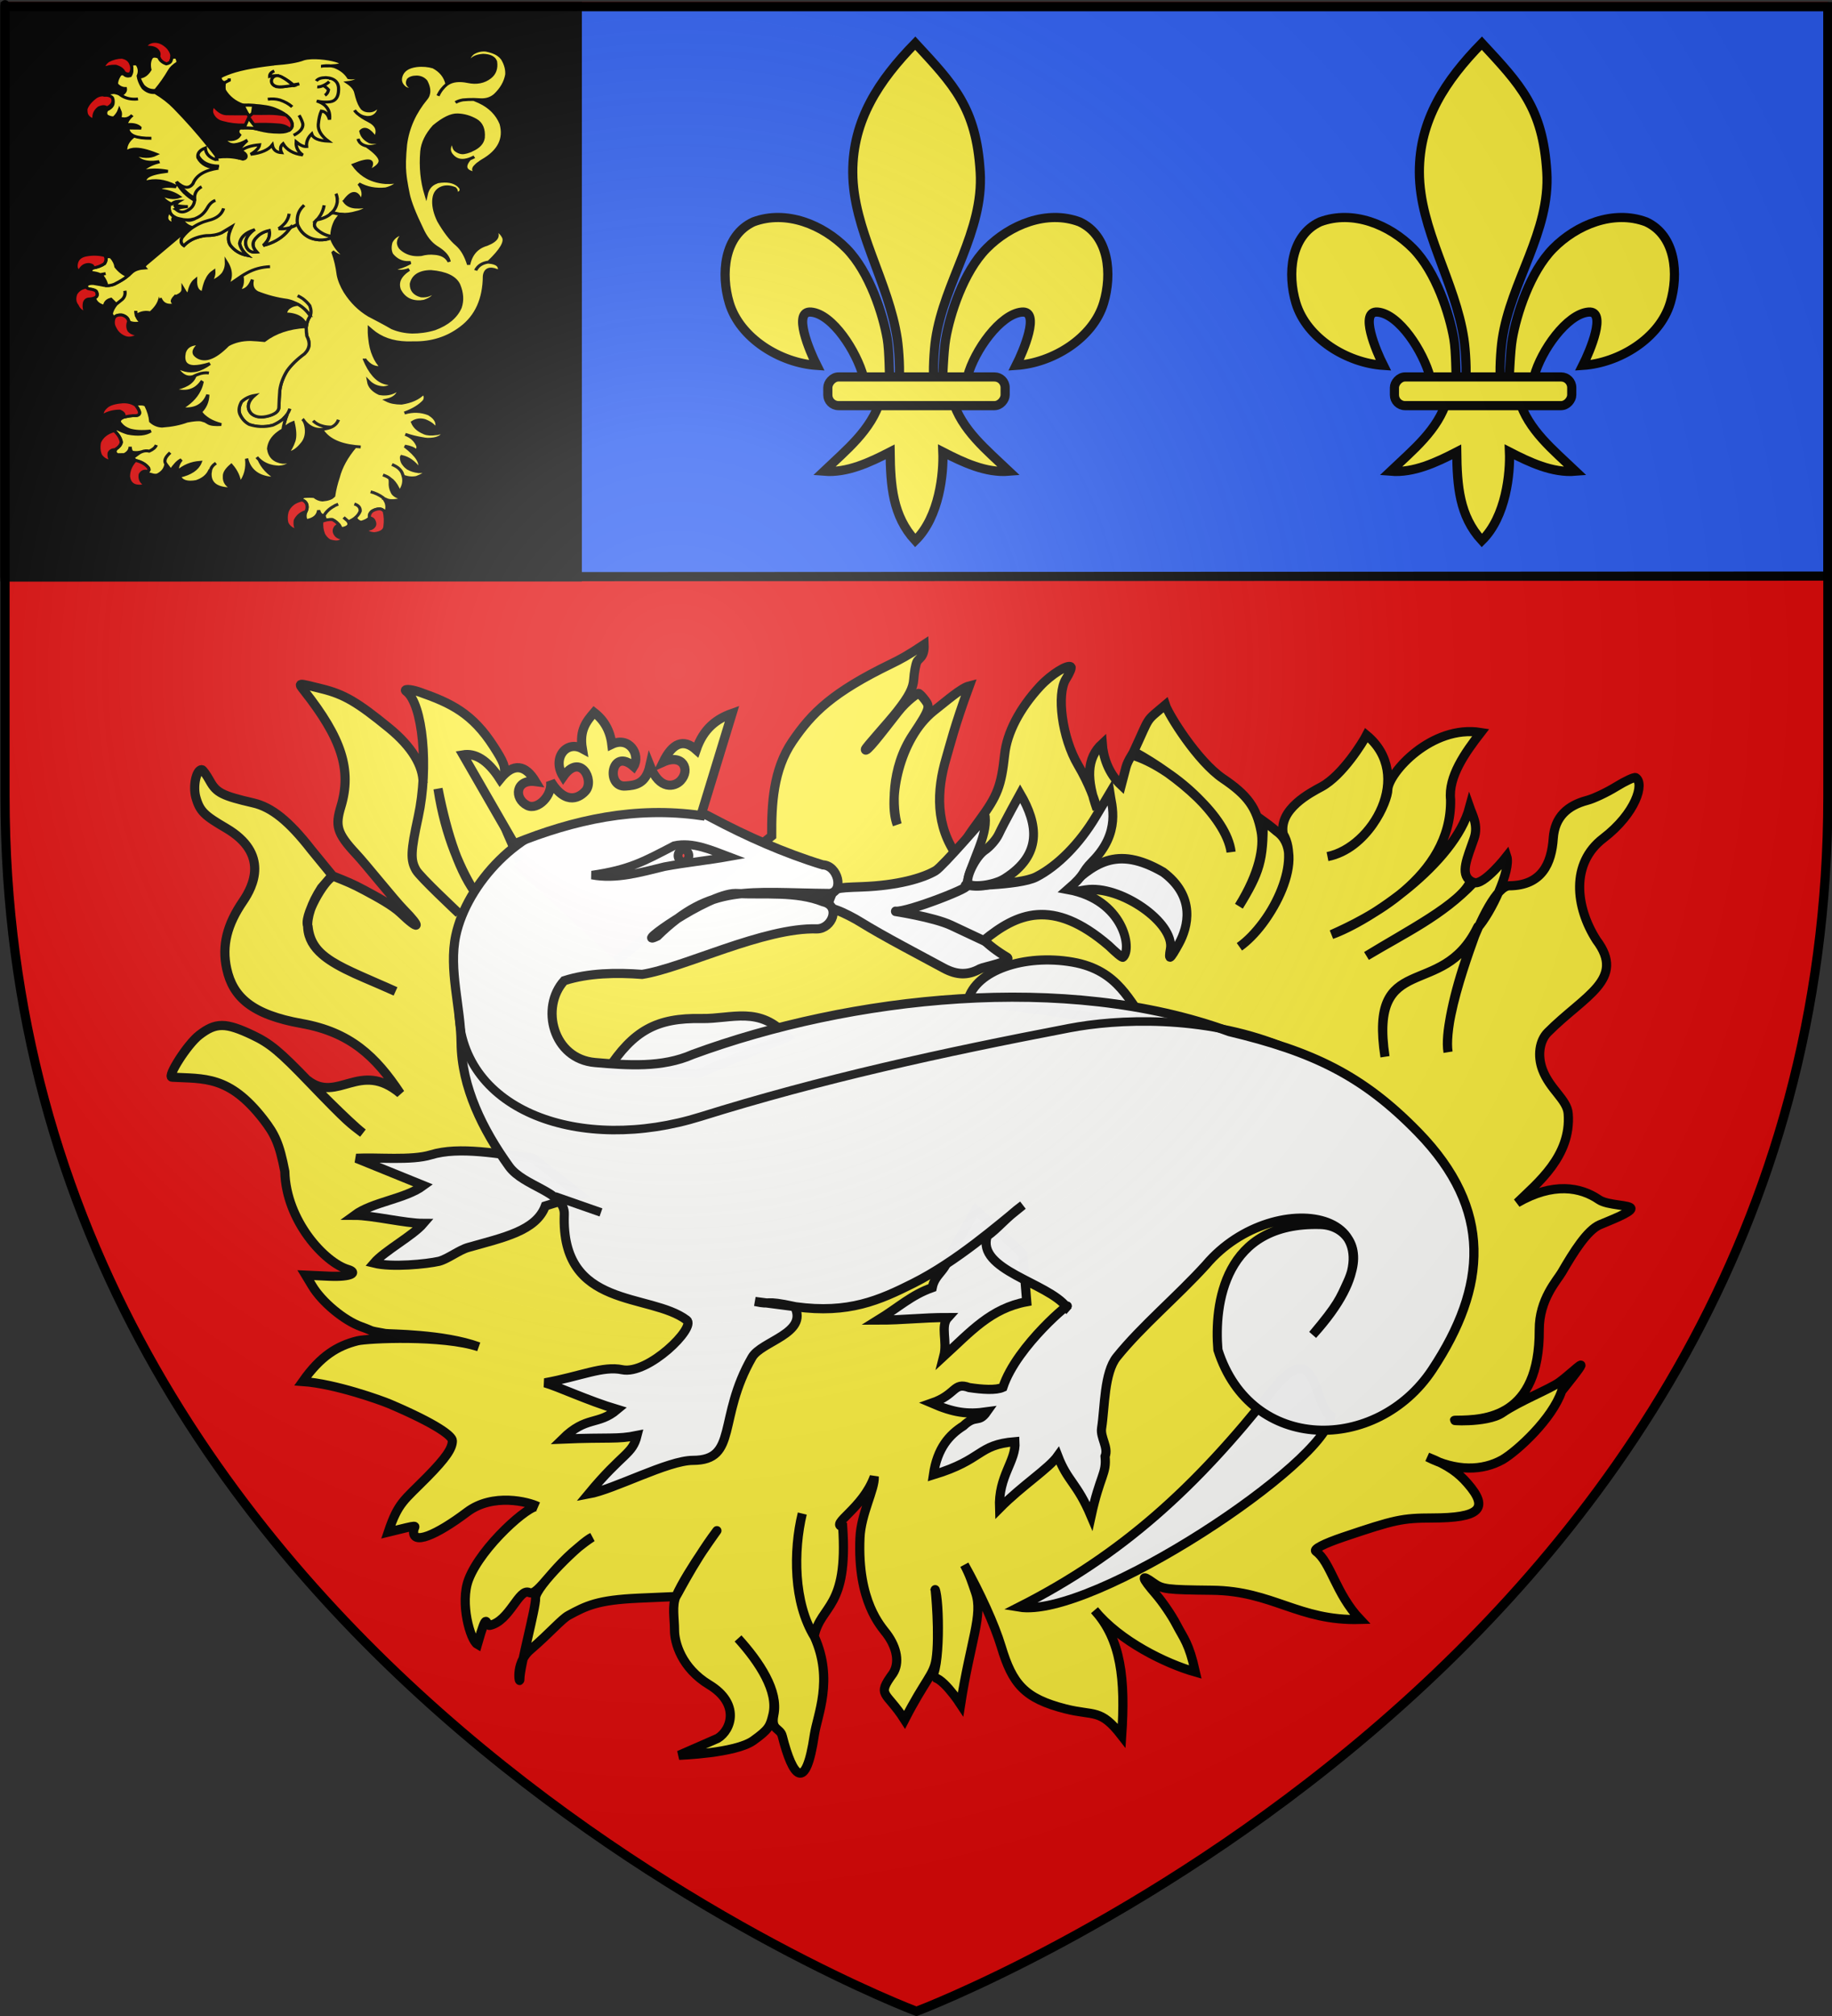 <?xml version="1.0" encoding="UTF-8" standalone="no"?>
<!-- Created with Inkscape (http://www.inkscape.org/) -->
<svg
   xmlns:dc="http://purl.org/dc/elements/1.1/"
   xmlns:cc="http://web.resource.org/cc/"
   xmlns:rdf="http://www.w3.org/1999/02/22-rdf-syntax-ns#"
   xmlns:svg="http://www.w3.org/2000/svg"
   xmlns="http://www.w3.org/2000/svg"
   xmlns:xlink="http://www.w3.org/1999/xlink"
   xmlns:sodipodi="http://sodipodi.sourceforge.net/DTD/sodipodi-0.dtd"
   xmlns:inkscape="http://www.inkscape.org/namespaces/inkscape"
   version="1.0"
   width="600"
   height="660"
   id="svg2"
   sodipodi:version="0.32"
   inkscape:version="0.45.1"
   sodipodi:docname="Blason ville fr Le Havre (Seine-Maritime).svg"
   inkscape:output_extension="org.inkscape.output.svg.inkscape"
   sodipodi:docbase="C:\Users\Jany\Documents\aaaOuiqui\Blasons\Blasons autres">
  <rect width="100%" height="100%" fill="#333333" stroke="none"/>
  <sodipodi:namedview
     inkscape:window-height="814"
     inkscape:window-width="1152"
     inkscape:pageshadow="2"
     inkscape:pageopacity="0.0"
     guidetolerance="10.0"
     gridtolerance="10.0"
     objecttolerance="10.0"
     borderopacity="1.0"
     bordercolor="#666666"
     pagecolor="#ffffff"
     id="base"
     inkscape:zoom="0.57121212"
     inkscape:cx="41.350026"
     inkscape:cy="280.05354"
     inkscape:window-x="-8"
     inkscape:window-y="-8"
     inkscape:current-layer="layer5" />
  <desc
     id="desc4">Flag of Canton of Valais (Wallis)</desc>
  <defs
     id="defs6">
    <linearGradient
       id="linearGradient2893">
      <stop
         style="stop-color:white;stop-opacity:0.314"
         offset="0"
         id="stop2895" />
      <stop
         style="stop-color:white;stop-opacity:0.251"
         offset="0.19"
         id="stop2897" />
      <stop
         style="stop-color:#6b6b6b;stop-opacity:0.125"
         offset="0.6"
         id="stop2901" />
      <stop
         style="stop-color:black;stop-opacity:0.125"
         offset="1"
         id="stop2899" />
    </linearGradient>
    <radialGradient
       inkscape:collect="always"
       xlink:href="#linearGradient2893"
       id="radialGradient28968"
       gradientUnits="userSpaceOnUse"
       gradientTransform="matrix(1.353,0,0,1.349,-77.629,-85.747)"
       cx="221.445"
       cy="226.331"
       fx="221.445"
       fy="226.331"
       r="300" />
  </defs>
  <g
     inkscape:groupmode="layer"
     id="layer5"
     inkscape:label="fond d'écu"
     style="display:inline">
    <path
       id="path2855"
       style="fill:#e20909;fill-opacity:1;fill-rule:evenodd;stroke:none;stroke-width:1px;stroke-linecap:butt;stroke-linejoin:miter;stroke-opacity:1;display:inline"
       d="M 300.147,656.976 C 300.147,656.976 598.647,544.655 598.647,259.204 C 598.647,-26.248 598.647,0.652 598.647,0.652 L 1.647,0.652 L 1.647,259.204 C 1.647,544.655 300.147,656.976 300.147,656.976 z " />
    <path
       style="fill:#2b5df2;fill-opacity:1;fill-rule:evenodd;stroke:#000000;stroke-width:3;stroke-linecap:round;stroke-linejoin:round;stroke-miterlimit:4;stroke-dashoffset:0;stroke-opacity:1;display:inline"
       d="M 1.643,2.16 L 598.666,2.16 L 598.666,188.598 L 1.643,188.872 L 1.643,2.16 z "
       id="rect11373"
       sodipodi:nodetypes="ccccc" />
  </g>
  <g
     inkscape:groupmode="layer"
     id="layer6"
     inkscape:label="meubles"
     style="display:inline">
    <g
       id="g36060"
       transform="translate(-4.533,-1.71)">
      <g
         id="g2649"
         style="stroke:#000000;stroke-width:7.025;stroke-miterlimit:4;stroke-dasharray:none;stroke-opacity:1;display:inline"
         transform="matrix(0.427,0,0,0.427,139.257,327.577)">
        <path
           id="path2651"
           style="fill:#fcef3c;fill-opacity:1;fill-rule:evenodd;stroke:#000000;stroke-width:7.025;stroke-linecap:butt;stroke-linejoin:miter;stroke-miterlimit:4;stroke-dasharray:none;stroke-opacity:1"
           d="M -48.097,-730.047 C -18.635,-698.201 -1.311,-680.639 1.716,-631.226 C 4.517,-585.498 -25.913,-547.267 -32.472,-503.038 C -33.716,-494.649 -34.783,-477.525 -33.659,-470.58 C -32.827,-465.437 -30.267,-449.725 -27.472,-469.166 C -26.897,-473.165 -26.485,-493.226 -24.722,-503.413 C -21.51,-521.974 -11.224,-554.612 6.622,-572.694 C 24.46,-590.769 52.726,-602.493 77.934,-593.038 C 100.774,-582.5 102.933,-552.738 96.434,-530.976 C 88.296,-503.72 57.193,-484.855 29.309,-483.007 C 34.835,-493.933 48.059,-525.12 33.716,-523.882 C 17.113,-522.449 -2.747,-494.201 -7.917,-474.823 C -9.864,-467.525 -9.078,-456.195 -19.503,-456.663 C -12.628,-433.435 6.777,-418.065 23.778,-401.851 C 6.056,-400.377 -11.477,-408.718 -26.941,-416.663 C -26.287,-400.738 -29.378,-367.096 -48.097,-348.726 C -65.472,-367.642 -67.053,-390.712 -67.378,-416.663 C -82.841,-408.718 -100.374,-400.377 -118.097,-401.851 C -101.096,-418.065 -81.69,-433.435 -74.816,-456.663 C -85.241,-456.195 -85.868,-466.818 -87.816,-474.116 C -92.986,-493.493 -111.432,-522.449 -128.034,-523.882 C -142.378,-525.12 -129.153,-493.933 -123.628,-483.007 C -151.512,-484.855 -182.614,-503.72 -190.753,-530.976 C -197.252,-552.738 -195.093,-582.5 -172.253,-593.038 C -147.045,-602.493 -118.779,-590.769 -100.941,-572.694 C -83.095,-554.612 -72.809,-521.974 -69.597,-503.413 C -67.834,-493.226 -68.129,-474.579 -67.554,-470.58 C -64.758,-451.139 -61.492,-465.437 -60.659,-470.58 C -59.535,-477.525 -60.603,-494.649 -61.847,-503.038 C -68.406,-547.267 -95.956,-587.053 -96.034,-631.226 C -96.104,-671.112 -76.051,-701.46 -48.097,-730.047 z " />
        <rect
           id="rect2653"
           style="fill:#fcef3c;fill-opacity:1;fill-rule:evenodd;stroke:#000000;stroke-width:7.025;stroke-linejoin:round;stroke-miterlimit:4;stroke-dasharray:none;stroke-opacity:1"
           transform="scale(-1,1)"
           y="-474.154"
           x="-20.841"
           ry="8.196"
           rx="8.196"
           height="22"
           width="136" />
      </g>
      <g
         id="g36054"
         style="stroke:#000000;stroke-width:7.025;stroke-miterlimit:4;stroke-dasharray:none;stroke-opacity:1;display:inline"
         transform="matrix(0.427,0,0,0.427,510.398,327.577)">
        <path
           id="path36056"
           style="fill:#fcef3c;fill-opacity:1;fill-rule:evenodd;stroke:#000000;stroke-width:7.025;stroke-linecap:butt;stroke-linejoin:miter;stroke-miterlimit:4;stroke-dasharray:none;stroke-opacity:1"
           d="M -48.097,-730.047 C -18.635,-698.201 -1.311,-680.639 1.716,-631.226 C 4.517,-585.498 -25.913,-547.267 -32.472,-503.038 C -33.716,-494.649 -34.783,-477.525 -33.659,-470.58 C -32.827,-465.437 -30.267,-449.725 -27.472,-469.166 C -26.897,-473.165 -26.485,-493.226 -24.722,-503.413 C -21.51,-521.974 -11.224,-554.612 6.622,-572.694 C 24.46,-590.769 52.726,-602.493 77.934,-593.038 C 100.774,-582.5 102.933,-552.738 96.434,-530.976 C 88.296,-503.72 57.193,-484.855 29.309,-483.007 C 34.835,-493.933 48.059,-525.12 33.716,-523.882 C 17.113,-522.449 -2.747,-494.201 -7.917,-474.823 C -9.864,-467.525 -9.078,-456.195 -19.503,-456.663 C -12.628,-433.435 6.777,-418.065 23.778,-401.851 C 6.056,-400.377 -11.477,-408.718 -26.941,-416.663 C -26.287,-400.738 -29.378,-367.096 -48.097,-348.726 C -65.472,-367.642 -67.053,-390.712 -67.378,-416.663 C -82.841,-408.718 -100.374,-400.377 -118.097,-401.851 C -101.096,-418.065 -81.69,-433.435 -74.816,-456.663 C -85.241,-456.195 -85.868,-466.818 -87.816,-474.116 C -92.986,-493.493 -111.432,-522.449 -128.034,-523.882 C -142.378,-525.12 -129.153,-493.933 -123.628,-483.007 C -151.512,-484.855 -182.614,-503.72 -190.753,-530.976 C -197.252,-552.738 -195.093,-582.5 -172.253,-593.038 C -147.045,-602.493 -118.779,-590.769 -100.941,-572.694 C -83.095,-554.612 -72.809,-521.974 -69.597,-503.413 C -67.834,-493.226 -68.129,-474.579 -67.554,-470.58 C -64.758,-451.139 -61.492,-465.437 -60.659,-470.58 C -59.535,-477.525 -60.603,-494.649 -61.847,-503.038 C -68.406,-547.267 -95.956,-587.053 -96.034,-631.226 C -96.104,-671.112 -76.051,-701.46 -48.097,-730.047 z " />
        <rect
           id="rect36058"
           style="fill:#fcef3c;fill-opacity:1;fill-rule:evenodd;stroke:#000000;stroke-width:7.025;stroke-linejoin:round;stroke-miterlimit:4;stroke-dasharray:none;stroke-opacity:1"
           transform="scale(-1,1)"
           y="-474.154"
           x="-20.841"
           ry="8.196"
           rx="8.196"
           height="22"
           width="136" />
      </g>
      <g
         transform="matrix(0.427,0,0,0.427,324.827,327.577)"
         style="stroke:#000000;stroke-width:7.025;stroke-miterlimit:4;stroke-dasharray:none;stroke-opacity:1;display:inline"
         id="g36048">
        <path
           d="M -48.097,-730.047 C -18.635,-698.201 -1.311,-680.639 1.716,-631.226 C 4.517,-585.498 -25.913,-547.267 -32.472,-503.038 C -33.716,-494.649 -34.783,-477.525 -33.659,-470.58 C -32.827,-465.437 -30.267,-449.725 -27.472,-469.166 C -26.897,-473.165 -26.485,-493.226 -24.722,-503.413 C -21.51,-521.974 -11.224,-554.612 6.622,-572.694 C 24.46,-590.769 52.726,-602.493 77.934,-593.038 C 100.774,-582.5 102.933,-552.738 96.434,-530.976 C 88.296,-503.72 57.193,-484.855 29.309,-483.007 C 34.835,-493.933 48.059,-525.12 33.716,-523.882 C 17.113,-522.449 -2.747,-494.201 -7.917,-474.823 C -9.864,-467.525 -9.078,-456.195 -19.503,-456.663 C -12.628,-433.435 6.777,-418.065 23.778,-401.851 C 6.056,-400.377 -11.477,-408.718 -26.941,-416.663 C -26.287,-400.738 -29.378,-367.096 -48.097,-348.726 C -65.472,-367.642 -67.053,-390.712 -67.378,-416.663 C -82.841,-408.718 -100.374,-400.377 -118.097,-401.851 C -101.096,-418.065 -81.69,-433.435 -74.816,-456.663 C -85.241,-456.195 -85.868,-466.818 -87.816,-474.116 C -92.986,-493.493 -111.432,-522.449 -128.034,-523.882 C -142.378,-525.12 -129.153,-493.933 -123.628,-483.007 C -151.512,-484.855 -182.614,-503.72 -190.753,-530.976 C -197.252,-552.738 -195.093,-582.5 -172.253,-593.038 C -147.045,-602.493 -118.779,-590.769 -100.941,-572.694 C -83.095,-554.612 -72.809,-521.974 -69.597,-503.413 C -67.834,-493.226 -68.129,-474.579 -67.554,-470.58 C -64.758,-451.139 -61.492,-465.437 -60.659,-470.58 C -59.535,-477.525 -60.603,-494.649 -61.847,-503.038 C -68.406,-547.267 -95.956,-587.053 -96.034,-631.226 C -96.104,-671.112 -76.051,-701.46 -48.097,-730.047 z "
           style="fill:#fcef3c;fill-opacity:1;fill-rule:evenodd;stroke:#000000;stroke-width:7.025;stroke-linecap:butt;stroke-linejoin:miter;stroke-miterlimit:4;stroke-dasharray:none;stroke-opacity:1"
           id="path36050" />
        <rect
           width="136"
           height="22"
           rx="8.196"
           ry="8.196"
           x="-20.841"
           y="-474.154"
           transform="scale(-1,1)"
           style="fill:#fcef3c;fill-opacity:1;fill-rule:evenodd;stroke:#000000;stroke-width:7.025;stroke-linejoin:round;stroke-miterlimit:4;stroke-dasharray:none;stroke-opacity:1"
           id="rect36052" />
      </g>
    </g>
    <path
       style="fill:#000000;stroke:#000000;stroke-width:3;stroke-miterlimit:4;stroke-opacity:1"
       d="M 1.645,2.138 L 189.072,2.138 L 189.072,188.876 L 1.645,188.876 L 1.645,2.138 z "
       id="rect29138"
       sodipodi:nodetypes="ccccc" />
    <g
       id="g36020"
       transform="matrix(0.656,0,0,0.597,315.146,58.542)"
       style="stroke:#000000;stroke-opacity:1;stroke-width:1.598;stroke-miterlimit:4;stroke-dasharray:none">
      <path
         style="fill:#fcef3c;fill-opacity:1;stroke:#000000;stroke-width:1.598;stroke-opacity:1;stroke-miterlimit:4;stroke-dasharray:none"
         id="path3707"
         d="M -229.424,-65.625 C -229.491,-65.688 -229.491,-65.75 -229.491,-65.75 C -229.689,-66.062 -229.888,-66.249 -230.086,-66.499 C -230.152,-66.624 -230.218,-66.686 -230.218,-66.749 C -230.483,-66.998 -230.681,-67.186 -230.947,-67.435 C -231.807,-68.247 -232.866,-68.933 -234.124,-69.433 C -234.19,-69.495 -234.322,-69.495 -234.388,-69.558 C -235.448,-69.932 -236.506,-70.307 -237.764,-70.556 C -240.081,-70.806 -242.265,-70.244 -244.251,-68.933 C -246.237,-67.123 -246.766,-65.438 -245.84,-64.002 C -245.84,-63.94 -245.84,-63.877 -245.773,-63.815 C -245.707,-63.877 -245.707,-64.002 -245.641,-64.065 C -244.847,-66.249 -242.729,-67.435 -239.221,-67.747 C -237.698,-67.685 -236.441,-67.435 -235.513,-66.998 C -234.719,-66.624 -234.123,-66.125 -233.66,-65.563 C -233.527,-65.376 -233.461,-65.188 -233.329,-65.001 C -233.197,-64.814 -233.13,-64.502 -232.998,-64.19 C -232.535,-60.507 -233.461,-57.698 -235.778,-55.701 C -238.757,-53.141 -242.397,-52.33 -246.766,-53.329 C -251.135,-54.327 -254.576,-53.89 -257.158,-51.955 C -257.224,-51.955 -257.224,-51.955 -257.224,-51.955 C -259.21,-50.145 -260.733,-48.023 -261.726,-45.526 C -260.733,-48.023 -259.21,-50.145 -257.224,-51.955 L -257.224,-52.018 C -258.085,-56.137 -260.402,-59.196 -264.042,-61.318 C -266.558,-62.13 -269.338,-62.442 -272.448,-62.067 L -272.448,-62.067 C -276.817,-61.443 -279.465,-59.446 -280.325,-56.013 C -280.92,-53.578 -280.192,-51.456 -278.074,-49.771 C -276.817,-48.959 -275.36,-48.834 -273.64,-49.583 C -276.619,-50.457 -277.612,-52.018 -276.552,-54.327 C -275.758,-55.264 -274.368,-55.825 -272.316,-55.825 C -270.397,-55.763 -268.874,-54.951 -267.749,-53.453 C -266.425,-50.645 -266.028,-48.273 -266.624,-46.15 C -266.822,-45.339 -267.22,-44.59 -267.749,-43.903 C -273.441,-36.351 -276.817,-28.049 -277.942,-18.936 C -278.604,-11.757 -278.671,-6.514 -278.34,-3.206 C -278.273,-2.02 -278.075,-0.834 -277.942,0.477 C -277.612,2.849 -277.148,5.533 -276.619,8.404 C -275.758,12.836 -273.508,19.14 -269.8,27.505 C -268.014,31.874 -265.697,35.183 -262.719,37.367 C -261.792,37.991 -261.064,38.553 -260.269,39.177 C -257.886,41.174 -256.497,43.297 -256.166,45.482 C -257.225,43.11 -259.144,41.674 -261.924,41.112 C -262.388,41.049 -262.85,40.925 -263.314,40.925 C -265.631,40.613 -267.948,40.862 -270.198,41.549 C -271.654,41.674 -273.044,41.674 -274.302,41.425 C -276.817,40.925 -278.935,39.677 -280.59,37.742 C -282.245,35.183 -281.516,32.499 -278.472,29.752 C -281.782,30.314 -283.966,31.937 -285.224,34.683 C -285.885,37.242 -285.819,39.489 -284.893,41.486 C -282.576,44.607 -279.663,46.105 -276.155,45.919 C -275.891,45.919 -275.692,45.919 -275.427,45.919 C -275.691,46.043 -275.89,46.231 -276.155,46.355 C -278.472,47.791 -281.252,48.852 -284.495,49.539 C -282.246,50.975 -279.465,51.037 -276.155,49.726 C -280.855,53.035 -282.443,56.78 -280.987,61.024 C -278.803,65.518 -275.295,67.703 -270.33,67.391 L -270.264,67.391 C -270.197,67.329 -270.131,67.329 -270,67.329 C -269.536,67.266 -269.138,67.204 -268.676,67.141 C -264.704,65.705 -263.049,63.832 -263.579,61.524 C -265.101,63.583 -267.352,64.457 -270.131,64.208 C -273.441,63.208 -275.096,61.087 -275.029,57.654 C -274.632,55.594 -273.706,54.033 -272.316,52.909 C -270.661,51.598 -268.277,50.849 -265.233,50.849 C -257.82,51.536 -253.186,53.97 -251.399,58.152 C -249.744,62.584 -249.48,66.641 -250.671,70.511 C -252.723,75.692 -256.959,79.625 -263.38,82.246 C -267.351,83.558 -271.123,84.056 -274.632,84.056 C -278.14,83.931 -281.45,83.182 -284.561,81.747 C -288.4,79.313 -292.305,77.065 -296.012,74.944 C -296.012,74.881 -296.144,74.881 -296.144,74.881 C -300.909,71.76 -304.881,67.453 -308.059,61.96 C -309.78,58.839 -311.037,55.594 -311.567,52.41 C -311.567,52.347 -311.567,52.347 -311.567,52.285 C -312.03,48.352 -312.824,44.42 -314.082,40.488 L -313.884,40.301 C -311.898,41.986 -309.912,42.798 -307.993,42.735 C -311.17,39.989 -313.42,36.805 -314.679,33.247 C -314.745,32.935 -314.745,32.686 -314.745,32.311 L -315.075,32.373 C -316.796,33.246 -318.848,33.622 -321.165,33.497 C -323.812,33.247 -325.93,32.436 -327.717,31 C -329.571,29.564 -330.96,27.567 -331.888,24.945 C -333.079,25.694 -334.271,26.257 -335.461,26.693 C -335.461,26.818 -335.528,26.881 -335.594,27.005 C -338.043,30.813 -341.352,33.622 -345.655,35.432 C -346.714,35.869 -347.839,36.244 -348.964,36.556 C -348.17,35.807 -347.574,34.995 -347.045,34.183 C -345.92,32.311 -345.589,30.314 -345.986,28.316 C -347.773,28.753 -349.295,29.44 -350.619,30.438 C -351.149,30.813 -351.612,31.312 -352.075,31.811 C -354.723,34.495 -354.723,37.242 -352.208,40.176 C -354.127,40.425 -355.517,39.988 -356.51,38.802 C -356.841,38.365 -357.106,37.928 -357.304,37.429 C -357.371,37.242 -357.371,37.18 -357.437,37.055 C -358.297,34.495 -357.503,31.936 -355.054,29.377 C -354.591,28.877 -354.127,28.441 -353.598,28.004 C -357.834,29.501 -360.283,31.936 -360.813,35.431 C -360.482,37.116 -359.754,38.74 -358.628,40.176 C -358.628,40.238 -358.496,40.363 -358.43,40.425 C -358.033,40.925 -357.503,41.486 -356.974,41.985 C -356.907,42.048 -356.907,42.048 -356.907,42.048 C -360.415,41.299 -363.262,39.488 -365.38,36.43 C -366.505,34.495 -366.637,32.061 -365.711,29.002 C -365.711,29.002 -365.711,29.002 -365.645,28.94 C -365.446,28.066 -365.049,27.192 -364.652,26.194 L -369.748,29.564 C -371.867,30.625 -374.448,31.187 -377.427,31.125 L -377.493,31.125 C -379.081,31.312 -380.604,31.686 -381.994,32.186 C -384.575,33.059 -386.76,34.558 -388.613,36.618 C -390.003,35.619 -390.334,34.121 -389.54,32.311 C -389.142,31.75 -388.745,31.187 -388.282,30.626 L -390.731,31.25 L -407.61,46.855 C -408.404,47.542 -408.536,48.291 -408.073,48.852 C -410.853,49.04 -413.037,49.726 -414.56,51.224 C -415.222,51.911 -415.817,52.535 -416.612,53.221 C -418.399,54.907 -420.716,56.342 -423.297,57.778 C -424.555,58.34 -425.879,58.59 -427.202,58.59 C -428.063,58.527 -428.923,58.403 -429.85,58.153 L -430.049,58.091 L -433.689,57.403 C -435.675,57.278 -436.866,57.653 -437.197,58.652 C -437.263,58.901 -437.263,59.151 -437.197,59.401 C -437.065,59.9 -436.668,60.212 -435.807,60.399 C -433.557,60.711 -432.365,61.273 -432.167,62.148 C -431.571,63.708 -431.968,64.769 -433.292,65.331 C -432.696,67.766 -430.975,69.264 -428.195,69.95 C -428.063,67.89 -427.004,66.58 -425.018,66.017 L -422.437,68.826 L -419.326,66.08 C -418.134,64.769 -417.737,63.208 -418.068,61.399 C -417.737,63.208 -418.134,64.769 -419.326,66.08 L -422.437,68.826 C -423.76,70.574 -424.555,72.322 -424.886,74.069 L -423.562,76.566 C -422.966,75.068 -421.642,74.506 -419.524,74.693 C -417.472,75.318 -416.347,76.566 -416.148,78.314 C -414.758,79.313 -412.574,79.5 -409.662,78.938 C -411.052,77.69 -411.912,76.316 -412.309,74.756 C -412.376,74.693 -412.376,74.693 -412.376,74.693 C -412.508,74.007 -412.64,73.195 -412.64,72.384 C -412.64,73.195 -412.508,74.007 -412.376,74.693 L -411.714,74.569 C -409.728,73.258 -407.544,72.883 -405.293,73.507 C -402.513,70.823 -400.924,68.139 -400.527,65.581 C -400.461,65.581 -400.461,65.581 -400.461,65.518 C -399.071,69.388 -395.894,70.324 -390.731,68.264 C -394.636,68.639 -395.431,67.328 -392.915,64.456 C -392.849,64.519 -392.783,64.519 -392.651,64.519 C -390.334,63.583 -389.076,62.334 -389.01,60.774 C -389.01,60.587 -389.01,60.399 -389.01,60.212 C -388.944,60.337 -388.811,60.524 -388.811,60.649 C -388.811,60.649 -388.811,60.649 -388.745,60.711 C -387.752,62.772 -386.826,63.52 -386.098,63.146 C -385.634,59.526 -384.509,56.904 -382.788,55.406 C -382.92,59.713 -381.729,62.023 -379.081,62.46 C -378.684,59.963 -378.155,57.841 -377.493,56.03 C -377.427,55.968 -377.427,55.843 -377.36,55.781 C -376.434,53.409 -375.176,51.786 -373.654,50.663 C -373.521,52.66 -374.117,54.72 -375.507,56.717 C -372.859,55.718 -370.741,54.221 -369.086,52.161 C -367.829,50.225 -367.299,48.103 -367.366,45.794 C -364.652,50.6 -364.784,55.094 -367.696,59.276 L -359.621,53.222 C -358.827,52.661 -357.966,52.098 -357.106,51.599 C -353.598,49.477 -349.759,48.353 -345.589,48.166 C -349.759,48.353 -353.598,49.477 -357.106,51.599 C -357.966,52.098 -358.827,52.66 -359.621,53.222 C -359.025,56.843 -359.621,59.464 -361.342,61.274 C -358.364,61.586 -356.113,59.838 -354.723,56.156 C -354.591,55.843 -354.524,55.594 -354.392,55.282 C -355.12,58.59 -354.326,60.9 -352.009,62.336 C -347.177,64.457 -342.147,65.894 -336.984,66.642 C -336.256,66.83 -335.528,67.017 -334.866,67.266 C -334.336,67.454 -333.873,67.703 -333.343,67.953 C -332.748,68.141 -332.219,68.453 -331.688,68.827 C -329.24,70.325 -327.254,72.385 -325.533,75.132 C -324.938,73.634 -325.003,71.761 -325.731,69.576 C -326.724,68.079 -327.916,66.83 -329.24,65.706 C -330.101,65.082 -330.961,64.521 -331.821,64.083 C -330.96,64.52 -330.1,65.082 -329.24,65.706 C -327.916,66.83 -326.724,68.079 -325.731,69.576 C -325.003,71.761 -324.938,73.634 -325.533,75.132 C -325.599,75.132 -325.665,75.194 -325.599,75.256 C -326.659,77.066 -327.254,78.939 -327.453,81.061 C -327.519,81.374 -327.519,81.748 -327.519,82.06 C -327.519,83.372 -327.453,84.744 -327.255,86.117 C -326.328,88.053 -325.931,89.8 -326.13,91.423 C -326.328,92.921 -326.99,94.357 -328.115,95.605 C -328.248,95.73 -328.314,95.855 -328.513,96.042 C -332.285,99.1 -335.066,102.159 -337.051,105.218 C -339.037,108.713 -340.228,112.271 -340.692,115.766 C -340.957,119.324 -341.089,122.383 -341.155,124.817 C -341.089,126.128 -341.552,127.251 -342.611,128.187 C -343.67,129.061 -345.193,129.81 -347.311,130.309 C -349.164,130.746 -350.885,130.746 -352.341,130.309 C -353.996,129.748 -355.121,128.812 -355.783,127.438 C -356.048,127.063 -356.181,126.501 -356.313,126.002 C -356.776,123.568 -355.783,121.133 -353.268,118.761 C -355.916,119.261 -358.1,120.446 -359.821,122.257 C -361.012,124.629 -361.343,126.814 -360.748,128.748 C -360.682,128.998 -360.549,129.185 -360.483,129.435 C -359.424,131.869 -357.901,133.617 -355.916,134.741 C -352.209,136.052 -348.304,136.238 -344.465,135.178 C -344.398,135.178 -344.266,135.178 -344.2,135.115 C -342.214,134.178 -340.559,133.055 -339.169,131.806 C -339.103,131.682 -338.971,131.619 -338.905,131.494 C -338.838,131.432 -338.772,131.307 -338.706,131.245 C -338.044,130.558 -337.448,129.809 -336.985,129.06 C -336.456,128.124 -335.992,127.125 -335.661,126.064 C -335.992,127.125 -336.456,128.124 -336.985,129.06 C -338.11,132.119 -338.772,134.927 -339.103,137.487 C -339.103,137.487 -339.103,137.487 -339.103,137.55 C -337.448,135.677 -335.727,134.366 -334.073,133.68 C -333.146,137.924 -333.013,141.295 -333.675,143.667 C -334.602,146.663 -335.727,148.91 -337.051,150.158 C -336.456,150.283 -335.86,150.158 -335.264,150.034 L -335.264,150.034 C -333.543,149.534 -331.69,148.098 -329.836,145.601 C -328.115,143.541 -327.321,140.983 -327.387,138.048 C -327.454,136.426 -327.718,134.99 -328.116,133.866 C -328.248,133.554 -328.38,133.242 -328.513,132.93 C -328.778,132.493 -329.043,132.057 -329.374,131.745 C -329.043,132.057 -328.779,132.493 -328.513,132.93 C -328.315,133.242 -328.116,133.492 -327.851,133.804 C -325.733,136.238 -323.218,137.486 -320.372,137.424 C -320.239,137.424 -320.107,137.424 -319.908,137.362 C -319.644,137.299 -319.445,137.299 -319.18,137.299 C -319.113,137.299 -319.113,137.299 -319.048,137.299 C -317.393,137.05 -316.003,136.675 -314.878,136.113 C -316.533,136.176 -318.055,135.989 -319.379,135.552 C -321.232,135.052 -322.821,134.054 -324.078,132.68 C -322.821,134.053 -321.232,135.052 -319.379,135.552 C -318.055,135.989 -316.533,136.176 -314.878,136.113 C -313.091,135.24 -312.032,133.866 -311.436,132.119 C -312.032,133.866 -313.091,135.24 -314.878,136.113 C -316.003,136.675 -317.393,137.05 -319.048,137.299 C -319.114,137.299 -319.114,137.299 -319.18,137.299 C -319.444,137.299 -319.644,137.299 -319.908,137.362 C -317.062,142.667 -311.436,145.788 -303.096,146.787 C -302.235,146.85 -301.242,146.974 -300.316,147.037 C -301.242,146.974 -302.235,146.849 -303.096,146.787 C -307.465,152.467 -310.245,158.023 -311.569,163.703 C -312.562,166.949 -313.356,170.382 -313.819,173.878 C -314.15,174.252 -314.548,174.564 -315.011,174.938 C -315.342,175.126 -315.606,175.25 -315.937,175.375 C -316.864,175.75 -318.055,175.999 -319.445,176.124 C -320.901,175.999 -322.292,175.375 -323.483,174.252 C -325.006,174.064 -326.726,174.064 -328.646,174.252 C -329.639,174.626 -329.97,175.25 -329.639,176.124 C -328.514,176.436 -327.72,177.248 -327.256,178.496 C -326.925,179.808 -327.057,180.993 -327.52,182.179 C -327.587,182.304 -327.587,182.366 -327.653,182.491 L -327.653,182.491 C -328.315,184.3 -328.248,185.986 -327.52,187.421 C -323.748,186.735 -321.696,184.862 -321.299,181.741 C -320.968,183.551 -320.107,184.488 -318.85,184.675 C -318.783,184.675 -318.783,184.675 -318.651,184.675 C -317.592,182.553 -315.871,180.805 -313.62,179.494 C -313.356,179.245 -313.025,179.057 -312.694,178.932 C -312.296,178.745 -311.9,178.558 -311.569,178.433 C -311.9,178.558 -312.297,178.745 -312.694,178.932 C -313.025,179.057 -313.356,179.245 -313.62,179.494 C -315.871,180.805 -317.592,182.552 -318.651,184.675 L -317.923,187.234 C -316.797,186.922 -315.606,186.797 -314.481,186.86 C -313.091,187.609 -312.098,188.545 -311.303,189.606 C -311.237,189.606 -311.237,189.669 -311.171,189.669 C -310.774,190.293 -310.378,190.917 -310.178,191.666 L -309.914,191.853 C -306.737,191.229 -305.545,189.981 -306.472,188.171 C -306.538,188.171 -306.538,188.046 -306.605,187.983 C -306.737,187.796 -306.869,187.609 -307.002,187.421 L -308.855,185.674 L -307.002,187.421 C -306.869,187.609 -306.738,187.797 -306.605,187.983 C -306.538,188.046 -306.538,188.171 -306.472,188.171 L -306.207,187.983 C -304.95,187.297 -303.825,186.61 -302.965,185.799 C -301.84,184.737 -301.045,183.551 -300.581,182.241 C -300.449,180.306 -301.442,178.995 -303.494,178.308 C -301.442,178.995 -300.449,180.306 -300.581,182.241 C -301.045,183.552 -301.839,184.737 -302.965,185.799 L -302.766,186.048 C -302.766,186.172 -302.634,186.36 -302.567,186.548 C -302.104,187.421 -301.31,187.983 -300.119,188.357 C -298,187.671 -296.61,186.86 -295.882,185.86 C -296.213,184.488 -295.75,183.239 -294.558,182.178 C -293.433,181.429 -292.176,180.992 -290.918,180.992 C -290.124,180.992 -289.329,181.429 -288.601,182.241 C -288.601,182.241 -288.601,182.241 -288.535,182.241 C -287.542,182.053 -287.079,181.616 -287.277,180.992 C -287.079,179.807 -287.277,178.683 -287.608,177.559 C -287.675,177.434 -287.675,177.31 -287.741,177.247 C -288.005,176.686 -288.27,176.124 -288.601,175.562 C -288.734,175.438 -288.866,175.25 -288.998,175.125 C -288.998,175.062 -289.065,174.938 -289.131,174.876 C -289.198,174.813 -289.198,174.813 -289.198,174.813 C -291.051,173.315 -293.169,172.254 -295.353,171.629 C -293.169,172.254 -291.051,173.315 -289.198,174.813 C -289.198,174.813 -289.198,174.813 -289.131,174.876 L -289.131,174.876 C -289.065,174.938 -288.998,175.001 -288.998,175.125 C -288.867,175.125 -288.8,175.25 -288.667,175.313 C -288.205,175.5 -287.874,175.75 -287.41,175.937 C -287.212,176.062 -287.013,176.124 -286.815,176.186 C -285.292,176.748 -282.579,176.561 -278.673,175.562 C -282.049,174.689 -283.969,173.44 -284.564,171.817 C -285.358,170.132 -285.689,168.321 -285.557,166.387 C -285.557,166.199 -285.557,165.95 -285.557,165.575 C -285.623,165.263 -285.689,164.826 -285.756,164.389 C -286.285,163.765 -287.41,163.078 -289.198,162.392 C -287.41,163.079 -286.285,163.765 -285.756,164.389 C -285.358,164.701 -284.961,165.014 -284.564,165.388 C -283.174,166.886 -281.917,169.008 -280.99,171.817 C -279.004,169.008 -278.342,166.075 -279.07,163.079 C -279.07,163.016 -279.07,163.016 -279.137,162.954 C -279.203,162.642 -279.27,162.33 -279.401,162.018 C -279.666,160.894 -280.262,159.958 -281.123,159.021 C -281.983,158.085 -283.241,157.337 -284.697,156.649 C -283.241,157.337 -281.983,158.085 -281.123,159.021 C -280.263,159.958 -279.667,160.894 -279.401,162.018 C -279.27,162.33 -279.203,162.642 -279.137,162.954 C -279.07,163.017 -279.07,163.017 -279.07,163.079 C -276.821,164.015 -274.636,164.265 -272.451,163.766 C -270.003,162.766 -268.216,161.644 -267.223,160.333 C -268.745,160.582 -270.135,160.582 -271.327,160.582 C -271.393,160.458 -271.393,160.458 -271.393,160.582 C -273.445,160.333 -275.166,159.709 -276.688,158.772 C -276.754,158.709 -276.887,158.585 -276.953,158.523 C -277.019,158.46 -277.019,158.46 -277.085,158.46 L -277.085,158.46 C -277.615,158.023 -278.011,157.586 -278.342,157.149 C -279.468,155.838 -279.997,154.34 -279.931,152.53 L -279.798,152.281 C -276.489,153.092 -273.643,155.339 -271.194,159.022 C -269.737,155.964 -272.054,151.844 -278.276,146.601 C -275.76,147.038 -273.841,147.849 -272.65,149.16 C -271.59,148.162 -271.458,147.039 -272.054,145.79 C -273.246,143.106 -275.298,141.233 -278.077,140.109 C -275.166,141.233 -272.32,141.982 -269.473,142.481 C -268.679,142.669 -267.885,142.794 -267.024,142.857 C -262.457,142.919 -259.611,141.545 -258.684,138.799 C -259.941,139.174 -261.133,139.486 -262.125,139.736 C -262.192,139.736 -262.258,139.736 -262.324,139.736 C -262.391,139.736 -262.391,139.736 -262.456,139.736 C -265.038,140.173 -267.024,140.048 -268.546,139.36 C -268.678,139.298 -268.745,139.173 -268.877,139.173 C -271.657,137.862 -273.51,135.99 -274.436,133.493 C -272.583,132.182 -270.532,131.87 -268.347,132.557 C -265.633,133.742 -263.714,135.303 -262.721,137.301 C -261.464,134.243 -262.522,131.558 -265.832,129.249 C -266.031,129.061 -266.229,128.999 -266.427,128.874 C -270.2,127.251 -274.238,127.064 -278.474,128.437 C -274.039,126.689 -270.73,124.443 -268.545,121.759 C -267.751,120.135 -267.95,118.762 -269.075,117.577 C -271.524,120.448 -275.164,122.195 -279.93,123.007 C -282.975,123.007 -285.424,122.507 -287.41,121.384 C -283.438,120.447 -281.32,118.2 -281.055,114.83 C -281.254,114.955 -281.32,115.079 -281.453,115.267 C -281.585,115.391 -281.717,115.454 -281.916,115.641 C -283.769,117.202 -285.954,118.014 -288.535,118.014 C -288.601,118.014 -288.601,118.014 -288.667,118.014 C -288.866,118.014 -288.998,118.014 -289.13,118.014 C -289.726,117.951 -290.388,117.889 -290.983,117.764 C -294.161,116.141 -295.948,113.956 -296.411,111.085 C -294.492,113.27 -291.91,114.456 -288.866,114.581 C -287.012,114.393 -285.688,113.832 -284.961,112.896 C -284.828,112.709 -284.696,112.521 -284.63,112.272 C -285.821,112.397 -286.946,112.272 -288.006,111.96 C -292.242,110.711 -295.684,106.279 -298.53,98.789 C -298.53,98.789 -298.53,98.664 -298.53,98.601 C -298.53,98.601 -298.53,98.601 -298.53,98.664 C -298.53,98.727 -298.53,98.727 -298.464,98.789 C -296.147,102.409 -293.168,104.032 -289.792,103.408 C -291.381,101.722 -292.704,99.538 -293.697,96.916 C -294.756,94.295 -295.418,91.236 -295.749,87.741 C -295.882,86.68 -295.948,85.556 -296.014,84.37 L -296.014,82.061 C -295.616,82.436 -295.22,82.81 -294.756,83.247 C -294.227,83.684 -293.697,84.183 -293.168,84.62 C -288.204,88.489 -282.048,90.238 -274.635,89.926 C -274.635,89.926 -274.503,89.926 -274.436,89.926 C -274.304,89.926 -274.237,89.926 -274.105,89.926 C -274.039,89.926 -273.973,89.926 -273.973,89.926 C -273.841,89.926 -273.708,89.926 -273.642,89.926 C -264.836,90.049 -257.025,87.365 -250.274,81.747 C -242.53,75.442 -238.624,65.893 -238.559,53.284 C -238.294,51.099 -237.433,49.851 -235.911,49.538 C -234.719,49.351 -233.197,49.726 -231.211,50.849 C -230.417,47.853 -232.137,46.105 -236.308,45.731 L -236.374,45.731 C -236.441,45.668 -236.573,45.668 -236.639,45.668 C -239.286,46.105 -241.206,47.291 -242.397,49.226 C -242.596,49.538 -242.794,49.851 -242.927,50.225 C -242.794,49.851 -242.596,49.538 -242.397,49.226 C -241.206,47.291 -239.286,46.105 -236.639,45.668 C -236.572,45.606 -236.44,45.606 -236.374,45.606 C -230.086,39.052 -227.637,34.433 -229.093,31.811 C -230.086,29.751 -231.609,28.315 -233.793,27.629 C -230.814,30.813 -232.006,33.622 -237.367,35.993 C -242.265,37.491 -245.31,41.236 -246.435,47.041 C -247.759,42.235 -249.678,38.551 -252.193,36.118 C -255.304,33.246 -258.349,28.815 -261.394,23.01 C -263.115,19.077 -263.909,15.519 -263.842,12.211 C -263.842,11.4 -263.711,10.651 -263.578,9.902 L -263.578,9.839 C -263.115,7.717 -262.122,6.281 -260.6,5.345 C -258.547,4.097 -256.099,4.097 -253.385,5.283 C -252.326,6.406 -252.392,7.405 -253.583,8.279 C -250.804,8.029 -249.679,6.968 -250.341,5.033 C -250.672,4.533 -251.069,4.097 -251.466,3.66 C -253.783,1.475 -257.224,0.726 -261.792,1.6 C -261.858,1.662 -261.924,1.662 -262.057,1.662 C -262.188,1.725 -262.388,1.849 -262.519,1.912 C -265.366,3.035 -267.021,5.345 -267.683,8.778 L -267.683,8.778 C -269.735,1.413 -270.462,-6.515 -269.8,-15.066 C -269.403,-19.623 -267.417,-24.242 -263.711,-28.798 C -259.011,-33.043 -255.173,-35.165 -251.929,-35.04 C -248.751,-34.916 -245.773,-33.979 -242.861,-32.169 C -240.014,-30.359 -238.823,-27.113 -239.154,-22.556 C -239.552,-19.623 -241.47,-17.376 -244.847,-15.753 C -245.045,-15.69 -245.111,-15.566 -245.244,-15.503 C -245.84,-15.253 -246.568,-14.941 -247.362,-14.692 C -247.693,-14.629 -248.024,-14.504 -248.355,-14.442 C -249.877,-14.005 -251.466,-14.567 -252.988,-15.878 C -253.981,-17.064 -254.18,-18.811 -253.717,-21.121 C -256.695,-17.937 -256.894,-14.941 -254.246,-12.195 C -252.129,-9.948 -249.349,-9.573 -245.972,-10.884 C -245.244,-11.196 -244.45,-11.571 -243.589,-12.07 C -244.45,-11.571 -245.244,-11.196 -245.972,-10.884 C -249.679,-6.203 -248.025,-3.394 -240.942,-2.707 C -240.213,-2.645 -239.419,-2.582 -238.559,-2.582 C -243.92,-3.207 -245.244,-4.892 -242.53,-7.513 C -242.132,-7.95 -241.669,-8.387 -241.007,-8.824 C -240.544,-9.199 -240.147,-9.573 -239.617,-9.885 C -231.211,-15.129 -228.1,-21.932 -230.218,-30.234 C -232.137,-35.415 -235.712,-39.472 -241.073,-42.219 C -241.934,-42.656 -242.86,-43.03 -243.853,-43.529 C -245.772,-43.529 -247.56,-43.467 -249.28,-43.28 C -250.869,-42.968 -252.06,-42.468 -252.988,-41.844 C -252.061,-42.468 -250.87,-42.968 -249.28,-43.28 C -247.559,-43.467 -245.772,-43.529 -243.853,-43.529 C -242.728,-43.467 -241.537,-43.405 -240.345,-43.342 C -237.565,-43.217 -235.182,-44.091 -233.263,-45.901 C -230.019,-49.272 -228.034,-53.017 -227.372,-57.199 C -227.239,-60.007 -227.901,-62.816 -229.424,-65.625 z " />
      <path
         style="fill:#fcef3c;fill-opacity:1;stroke:#000000;stroke-width:1.598;stroke-opacity:1;stroke-miterlimit:4;stroke-dasharray:none"
         id="path3709"
         d="M -328.777,-65.75 C -331.954,-64.377 -336.852,-63.503 -343.471,-63.004 C -343.67,-62.941 -343.868,-62.941 -344.001,-62.879 L -344.067,-62.879 C -354.393,-61.568 -362.137,-59.82 -367.234,-57.511 C -368.558,-56.949 -369.683,-56.387 -370.61,-55.763 C -370.477,-54.078 -369.749,-53.079 -368.359,-52.767 C -368.359,-52.704 -368.359,-52.704 -368.359,-52.704 L -368.359,-52.704 L -365.976,-54.015 L -365.976,-55.076 L -365.976,-54.015 L -368.359,-52.704 L -368.359,-52.704 C -368.624,-51.144 -368.624,-49.771 -368.425,-48.585 C -366.373,-44.777 -363.262,-42.031 -359.092,-40.408 C -359.092,-40.408 -359.092,-40.408 -359.026,-40.408 C -359.026,-40.408 -359.026,-40.408 -358.96,-40.345 C -357.107,-40.408 -355.319,-40.408 -353.731,-40.283 C -351.546,-40.158 -349.561,-39.908 -347.84,-39.596 C -347.84,-39.596 -347.84,-39.596 -347.774,-39.596 C -346.053,-39.284 -344.596,-38.847 -343.273,-38.286 C -340.956,-37.287 -339.036,-36.163 -337.58,-34.915 C -336.852,-34.291 -336.256,-33.604 -335.727,-32.917 C -334.138,-30.483 -334.072,-28.486 -335.661,-26.925 C -335.793,-26.863 -335.859,-26.8 -335.925,-26.738 C -336.852,-26.051 -338.374,-25.552 -340.691,-25.552 C -344.861,-25.552 -348.303,-26.051 -350.885,-26.988 C -351.216,-27.112 -351.613,-27.175 -352.01,-27.3 C -353.797,-27.799 -355.981,-27.986 -358.43,-27.924 C -359.158,-27.862 -360.019,-27.799 -360.813,-27.737 C -362.005,-26.488 -361.938,-25.24 -360.747,-23.992 C -362.137,-21.557 -364.851,-20.871 -368.822,-22.057 C -367.366,-19.685 -365.579,-18.561 -363.329,-18.686 C -361.343,-18.936 -359.225,-19.622 -357.239,-20.995 C -357.107,-21.058 -356.974,-21.12 -356.842,-21.183 C -356.974,-21.12 -357.107,-21.058 -357.107,-20.871 C -359.158,-18.936 -360.482,-17.125 -361.078,-15.565 C -361.078,-15.565 -361.078,-15.565 -361.078,-15.502 C -361.144,-15.502 -361.144,-15.502 -361.144,-15.44 C -361.409,-14.629 -361.541,-13.88 -361.343,-13.193 C -361.144,-13.942 -360.747,-14.629 -360.151,-15.253 C -358.43,-17.063 -355.319,-18.249 -350.818,-18.686 C -351.017,-17.001 -352.539,-15.253 -355.253,-13.443 C -349.958,-14.129 -346.384,-15.877 -344.464,-18.561 C -344.001,-15.877 -342.478,-14.504 -339.831,-14.317 C -340.691,-16.314 -340.426,-17.999 -339.103,-19.248 C -337.183,-15.815 -333.94,-13.692 -329.241,-13.068 C -331.624,-14.878 -332.749,-17.25 -332.55,-20.246 C -330.498,-18.374 -328.777,-17.562 -327.321,-17.687 C -327.586,-20.246 -326.725,-22.556 -324.806,-24.616 C -324.144,-22.244 -321.364,-20.871 -316.465,-20.621 C -320.106,-23.617 -321.694,-26.676 -321.496,-29.797 C -321.232,-32.98 -320.702,-35.414 -319.974,-37.162 C -317.988,-36.912 -316.664,-35.414 -315.87,-32.481 C -315.341,-37.599 -317.458,-40.97 -322.291,-42.655 C -320.9,-42.343 -319.511,-42.093 -318.187,-42.093 C -317.326,-42.093 -316.532,-42.093 -315.672,-42.218 C -312.891,-42.592 -311.369,-44.84 -311.369,-48.959 C -311.369,-49.771 -311.369,-50.52 -311.568,-51.144 C -311.568,-51.206 -311.568,-51.206 -311.568,-51.206 C -312.031,-53.079 -313.222,-54.327 -315.076,-55.014 C -315.142,-55.076 -315.274,-55.076 -315.341,-55.076 C -315.341,-55.139 -315.472,-55.139 -315.472,-55.139 C -315.87,-55.264 -316.201,-55.326 -316.664,-55.388 C -316.995,-55.451 -317.392,-55.451 -317.789,-55.513 C -320.106,-55.451 -321.694,-54.889 -322.489,-53.641 C -321.695,-54.889 -320.106,-55.451 -317.789,-55.513 C -317.392,-55.451 -316.995,-55.451 -316.664,-55.388 C -316.201,-55.326 -315.87,-55.264 -315.472,-55.139 C -315.472,-55.139 -315.341,-55.139 -315.341,-55.076 C -315.274,-55.076 -315.141,-55.076 -315.076,-55.014 C -313.222,-54.327 -312.031,-53.079 -311.568,-51.206 C -311.568,-51.206 -311.568,-51.206 -311.568,-51.144 C -311.369,-50.52 -311.369,-49.771 -311.369,-48.959 C -311.369,-44.84 -312.891,-42.592 -315.672,-42.218 C -316.532,-42.093 -317.326,-42.093 -318.187,-42.093 C -319.511,-42.093 -320.901,-42.343 -322.291,-42.655 C -317.458,-40.97 -315.341,-37.599 -315.87,-32.481 C -316.664,-35.414 -317.988,-36.912 -319.974,-37.162 C -320.702,-35.414 -321.231,-32.98 -321.496,-29.797 C -321.695,-26.676 -320.106,-23.617 -316.465,-20.621 C -321.363,-20.871 -324.144,-22.244 -324.806,-24.616 C -326.725,-22.556 -327.586,-20.246 -327.321,-17.687 C -328.777,-17.562 -330.498,-18.374 -332.55,-20.246 C -332.749,-17.25 -331.624,-14.878 -329.241,-13.068 C -333.94,-13.692 -337.184,-15.815 -339.103,-19.248 C -340.426,-17.999 -340.691,-16.314 -339.831,-14.317 C -342.478,-14.504 -344.001,-15.877 -344.464,-18.561 C -346.384,-15.877 -349.958,-14.129 -355.253,-13.443 C -352.539,-15.253 -351.017,-17.001 -350.818,-18.686 C -355.319,-18.249 -358.43,-17.063 -360.151,-15.253 C -358.563,-14.441 -357.702,-13.567 -357.57,-12.694 C -357.437,-11.632 -357.967,-11.008 -359.092,-10.759 C -360.019,-11.071 -360.946,-11.32 -361.872,-11.508 C -365.248,-12.257 -368.558,-12.319 -371.867,-11.82 C -372,-11.82 -372.066,-11.82 -372.132,-11.757 C -372.397,-11.757 -372.661,-11.757 -372.86,-11.695 C -376.103,-12.943 -377.692,-15.066 -377.891,-18.062 C -380.671,-16.876 -381.994,-15.128 -381.597,-12.756 C -379.81,-9.011 -376.434,-7.138 -371.338,-6.951 C -371.271,-6.951 -371.139,-6.951 -371.007,-6.951 C -371.139,-6.951 -371.271,-6.951 -371.338,-6.951 C -378.155,-5.89 -382.392,-3.081 -384.046,1.476 C -385.966,4.472 -388.746,4.16 -392.32,0.539 C -392.122,1.039 -391.791,1.6 -391.526,2.037 C -390.599,3.66 -389.54,5.096 -388.415,6.407 C -388.415,6.407 -388.415,6.407 -388.349,6.407 C -386.826,8.092 -385.172,9.465 -383.252,10.651 C -383.318,8.342 -382.524,6.532 -380.869,5.158 C -380.538,4.846 -380.207,4.597 -379.744,4.347 C -380.207,4.597 -380.538,4.846 -380.869,5.158 C -382.524,6.532 -383.318,8.342 -383.252,10.651 C -383.451,13.086 -384.576,14.896 -386.694,16.144 C -388.812,17.455 -390.599,17.33 -392.122,15.957 C -392.32,15.77 -392.453,15.582 -392.651,15.457 C -393.115,14.833 -393.247,14.147 -392.85,13.335 L -394.703,12.711 C -395.166,13.21 -395.497,13.835 -395.762,14.584 C -395.961,15.77 -395.961,16.831 -395.762,17.705 C -395.431,19.078 -394.637,20.077 -393.446,20.888 C -392.982,21.138 -392.453,21.387 -391.791,21.637 C -390.996,21.824 -390.202,22.074 -389.474,22.199 C -389.342,22.261 -389.143,22.261 -389.011,22.323 C -388.68,22.386 -388.283,22.386 -387.885,22.448 C -387.025,22.511 -386.164,22.511 -385.304,22.385 C -384.708,22.261 -384.046,22.136 -383.384,21.948 C -383.252,21.886 -383.12,21.824 -382.987,21.824 C -382.656,21.636 -382.392,21.449 -381.994,21.324 C -381.2,20.887 -380.34,20.326 -379.612,19.639 C -378.553,18.64 -377.692,17.454 -376.898,15.956 C -375.839,13.834 -374.515,12.461 -372.86,11.837 C -374.515,12.461 -375.839,13.834 -376.898,15.956 C -377.692,17.454 -378.553,18.64 -379.612,19.639 C -380.34,20.326 -381.2,20.887 -381.994,21.324 C -382.392,21.449 -382.656,21.636 -382.987,21.824 C -383.12,21.824 -383.252,21.887 -383.384,21.948 L -383.517,22.136 C -384.113,22.385 -384.708,22.573 -385.238,22.698 C -385.37,22.76 -385.503,22.76 -385.503,22.76 C -386.363,22.823 -387.157,22.76 -387.885,22.448 C -388.283,22.385 -388.68,22.385 -389.011,22.323 C -389.143,22.261 -389.342,22.261 -389.474,22.199 C -389.408,22.261 -389.408,22.386 -389.342,22.448 C -389.342,22.573 -389.209,22.76 -389.143,22.885 C -389.143,22.947 -389.077,23.072 -389.011,23.134 C -389.011,23.197 -389.011,23.259 -388.945,23.322 C -387.819,25.131 -386.231,26.255 -384.245,26.692 C -382.987,25.818 -381.73,25.007 -380.273,24.32 C -379.082,23.696 -377.758,23.259 -376.368,22.822 C -372.264,21.761 -369.683,19.577 -368.756,16.205 C -369.683,19.576 -372.264,21.761 -376.368,22.822 C -377.758,23.259 -379.082,23.696 -380.273,24.32 C -381.73,25.007 -382.987,25.818 -384.245,26.692 C -385.701,27.816 -387.025,29.126 -388.283,30.625 C -388.746,31.186 -389.143,31.748 -389.54,32.309 C -390.335,34.12 -390.004,35.618 -388.614,36.616 C -386.76,34.557 -384.576,33.058 -381.994,32.185 C -380.604,31.685 -379.082,31.311 -377.493,31.123 L -377.427,31.123 C -374.449,31.186 -371.867,30.624 -369.749,29.563 L -364.652,26.192 C -365.049,27.192 -365.447,28.065 -365.645,28.939 C -365.711,29.001 -365.711,29.001 -365.711,29.001 C -366.638,32.06 -366.506,34.494 -365.38,36.429 C -363.262,39.487 -360.416,41.298 -356.908,42.047 C -356.908,42.047 -356.908,42.047 -356.974,41.984 C -357.504,41.484 -358.033,40.923 -358.43,40.423 C -358.497,40.361 -358.629,40.236 -358.629,40.174 C -359.754,38.739 -360.482,37.116 -360.813,35.43 C -360.284,31.934 -357.835,29.5 -353.598,28.003 C -353.4,27.939 -353.201,27.878 -353.069,27.815 C -353.201,27.878 -353.4,27.939 -353.598,28.003 C -354.128,28.439 -354.591,28.876 -355.055,29.376 C -357.504,31.935 -358.298,34.494 -357.437,37.053 C -357.371,37.178 -357.371,37.241 -357.305,37.428 C -357.107,37.927 -356.842,38.364 -356.511,38.801 C -355.518,39.987 -354.128,40.424 -352.208,40.174 C -354.724,37.241 -354.724,34.494 -352.076,31.81 C -351.613,31.311 -351.149,30.811 -350.62,30.437 C -349.296,29.438 -347.774,28.752 -345.986,28.315 C -345.589,30.313 -345.92,32.309 -347.045,34.182 C -347.575,34.994 -348.171,35.806 -348.965,36.555 C -347.84,36.243 -346.715,35.867 -345.655,35.43 C -341.353,33.621 -338.043,30.812 -335.594,27.004 C -335.528,26.88 -335.462,26.817 -335.462,26.692 C -335.528,26.755 -335.661,26.755 -335.661,26.817 C -335.727,26.817 -335.727,26.817 -335.727,26.817 C -337.646,27.378 -339.5,27.628 -341.353,27.378 L -341.419,27.378 C -341.419,27.378 -341.419,27.378 -341.353,27.378 L -341.353,27.378 C -340.162,26.504 -339.169,25.568 -338.374,24.569 C -338.242,24.445 -338.176,24.32 -338.043,24.194 C -337.646,23.633 -337.315,23.071 -337.051,22.51 C -336.521,21.448 -336.19,20.325 -336.058,19.139 C -336.19,20.325 -336.521,21.448 -337.051,22.51 C -337.315,23.071 -337.646,23.633 -338.043,24.194 C -338.176,24.319 -338.242,24.444 -338.374,24.569 C -339.169,25.568 -340.162,26.504 -341.353,27.378 L -341.353,27.378 C -341.419,27.378 -341.419,27.378 -341.419,27.378 L -341.353,27.378 C -339.5,27.627 -337.646,27.378 -335.727,26.817 C -335.727,26.817 -335.727,26.817 -335.661,26.817 C -335.661,26.754 -335.528,26.754 -335.462,26.692 C -334.271,26.255 -333.079,25.693 -331.888,24.944 C -332.02,23.82 -332.087,22.759 -331.955,21.636 C -331.756,18.889 -330.631,16.517 -328.513,14.458 C -330.631,16.517 -331.756,18.889 -331.955,21.636 C -332.087,22.759 -332.021,23.82 -331.888,24.944 C -330.962,27.566 -329.572,29.563 -327.718,30.999 C -325.931,32.434 -323.813,33.246 -321.165,33.495 C -318.849,33.62 -316.796,33.246 -315.076,32.372 C -315.01,32.309 -314.877,32.247 -314.745,32.185 L -314.679,32.185 C -314.679,32.122 -314.546,32.06 -314.479,31.997 C -314.348,31.934 -314.082,31.809 -314.017,31.748 C -314.215,31.685 -314.479,31.623 -314.745,31.56 C -317.79,31.06 -320.305,29.688 -322.555,27.315 C -323.813,25.755 -323.681,24.194 -322.291,22.571 L -322.291,22.571 L -322.291,22.571 C -321.497,21.698 -320.901,20.761 -320.306,19.763 C -319.444,18.14 -318.849,16.392 -318.584,14.519 C -318.849,16.392 -319.444,18.14 -320.306,19.763 C -320.901,20.761 -321.497,21.698 -322.291,22.571 C -319.048,21.885 -316.665,20.636 -315.01,18.889 C -314.878,18.764 -314.745,18.577 -314.612,18.452 C -314.612,18.452 -314.612,18.452 -314.546,18.389 C -314.479,18.264 -314.348,18.14 -314.281,18.015 C -314.281,18.015 -314.281,18.015 -314.215,18.015 L -314.281,18.015 C -314.215,17.952 -314.215,17.952 -314.149,17.89 C -313.024,16.392 -312.363,14.831 -312.097,13.084 C -312.031,12.834 -312.031,12.647 -312.031,12.397 C -312.031,12.272 -312.031,12.21 -312.031,12.085 L -312.031,12.085 C -312.031,12.023 -312.031,11.898 -312.031,11.835 C -312.031,11.336 -312.031,10.837 -312.097,10.337 C -312.163,10.337 -312.163,10.337 -312.097,10.337 C -312.23,9.588 -312.362,8.839 -312.693,8.153 C -312.362,8.839 -312.23,9.588 -312.097,10.337 C -312.163,10.337 -312.163,10.337 -312.097,10.337 C -312.031,10.837 -312.031,11.336 -312.031,11.835 C -312.031,11.898 -312.031,12.023 -312.031,12.085 L -312.031,12.085 C -312.031,12.21 -312.031,12.272 -312.031,12.397 C -312.031,12.647 -312.031,12.834 -312.097,13.084 C -312.362,14.831 -313.024,16.392 -314.149,17.89 C -314.216,17.952 -314.216,17.952 -314.216,18.015 C -314.282,18.015 -314.282,18.015 -314.282,18.015 C -314.349,18.14 -314.481,18.264 -314.547,18.389 C -314.613,18.452 -314.613,18.452 -314.613,18.452 C -314.547,18.515 -314.481,18.515 -314.415,18.515 C -314.216,18.577 -314.017,18.702 -313.819,18.702 C -312.694,19.077 -311.436,19.326 -310.178,19.451 C -307.663,19.638 -305.082,19.326 -302.302,18.39 C -299.456,17.703 -297.338,16.33 -296.146,14.333 C -298.132,15.331 -300.515,15.706 -303.163,15.456 C -305.479,15.207 -307.2,14.208 -308.392,12.335 L -308.259,12.273 L -308.193,12.273 L -308.257,12.273 C -308.257,12.273 -308.257,12.273 -308.39,12.335 L -305.874,11.836 L -308.059,12.273 L -308.191,11.836 C -304.617,6.593 -301.969,6.78 -300.181,12.273 C -298.46,9.152 -298.791,5.969 -301.24,2.723 C -297.269,5.157 -292.835,6.093 -287.804,5.532 C -284.362,4.533 -282.111,2.91 -280.986,0.85 C -282.442,1.849 -284.759,2.223 -288.002,2.036 C -291.974,1.662 -295.482,0.476 -298.329,-1.647 C -298.461,-1.647 -298.527,-1.709 -298.527,-1.771 C -300.645,-3.332 -302.433,-5.267 -303.955,-7.639 C -295.218,-11.509 -292.835,-10.261 -296.74,-3.956 C -296.74,-3.894 -296.74,-3.894 -296.807,-3.831 C -292.703,-5.891 -290.585,-7.889 -290.585,-9.824 C -290.585,-11.759 -292.836,-14.505 -297.337,-17.938 C -299.786,-18.562 -301.176,-19.873 -301.639,-21.933 C -301.176,-19.873 -299.786,-18.562 -297.337,-17.938 C -296.939,-17.876 -296.608,-17.751 -296.211,-17.751 C -292.703,-17.751 -290.188,-18.999 -288.665,-21.496 C -289.989,-20.872 -291.181,-20.372 -292.24,-20.185 C -292.306,-20.185 -292.306,-20.185 -292.306,-20.123 C -292.306,-20.123 -292.373,-20.123 -292.438,-20.123 C -292.571,-20.06 -292.703,-20.06 -292.703,-19.998 C -293.828,-19.873 -294.821,-19.936 -295.615,-20.185 C -295.615,-20.248 -295.682,-20.248 -295.747,-20.248 C -298.131,-21.496 -299.719,-23.369 -300.248,-26.053 C -298.462,-28.3 -296.013,-27.114 -293.034,-22.432 C -291.115,-26.427 -292.174,-29.486 -296.277,-31.795 C -298.66,-33.106 -300.513,-34.417 -301.903,-35.79 L -302.035,-35.852 C -302.168,-35.977 -302.234,-36.102 -302.366,-36.227 C -302.764,-36.664 -303.095,-37.101 -303.426,-37.6 C -303.095,-37.101 -302.764,-36.664 -302.366,-36.227 C -302.234,-36.102 -302.168,-35.977 -302.035,-35.852 L -301.903,-35.79 C -300.778,-34.729 -299.455,-34.042 -297.932,-33.793 C -297.469,-33.668 -296.939,-33.605 -296.476,-33.668 C -294.953,-33.668 -293.696,-34.292 -292.636,-35.416 C -291.312,-36.976 -290.982,-38.536 -291.71,-40.222 C -292.571,-38.287 -294.027,-37.288 -295.946,-37.226 C -297.469,-37.163 -298.594,-37.6 -299.52,-38.536 C -299.785,-38.911 -300.05,-39.285 -300.248,-39.66 C -301.241,-41.408 -302.035,-43.905 -302.764,-47.275 C -303.161,-49.273 -304.551,-51.083 -306.867,-52.768 C -303.294,-53.205 -301.373,-54.329 -301.109,-56.201 C -302.83,-55.39 -304.551,-55.078 -306.338,-55.452 C -307.794,-58.074 -310.111,-60.134 -313.355,-61.507 C -315.141,-62.069 -317.062,-62.193 -319.113,-61.881 C -319.444,-61.819 -319.842,-61.694 -320.172,-61.694 C -319.842,-61.694 -319.444,-61.819 -319.113,-61.881 C -297.451,-61.692 -320.259,-68.467 -328.777,-65.75 z M -319.245,-51.019 C -320.305,-50.52 -321.298,-50.332 -322.025,-50.395 C -321.297,-50.332 -320.304,-50.52 -319.245,-51.019 C -319.113,-51.082 -319.047,-51.144 -318.981,-51.144 C -317.988,-51.643 -316.995,-52.33 -316.002,-53.266 C -316.995,-52.33 -317.988,-51.643 -318.981,-51.144 C -317.988,-50.52 -317.194,-49.833 -316.4,-48.834 C -316.664,-47.399 -317.194,-46.462 -318.187,-45.776 C -317.194,-46.462 -316.664,-47.399 -316.4,-48.834 C -317.194,-49.833 -317.988,-50.52 -318.981,-51.144 C -319.047,-51.144 -319.113,-51.082 -319.245,-51.019 z M -343.074,-56.512 C -342.081,-56.512 -341.221,-56.387 -340.294,-56.075 C -340.162,-56.013 -339.963,-55.888 -339.764,-55.825 C -337.382,-54.452 -335.33,-52.892 -333.609,-51.144 L -331.027,-52.08 L -332.975,-51.741 L -338.838,-50.52 C -339.103,-50.52 -339.301,-50.52 -339.5,-50.457 C -340.162,-50.395 -340.757,-50.395 -341.353,-50.457 C -341.684,-50.52 -342.081,-50.52 -342.412,-50.52 C -343.736,-51.082 -344.464,-51.955 -344.596,-53.204 C -344.795,-54.39 -344.265,-55.513 -343.074,-56.512 C -343.273,-56.512 -343.604,-56.512 -343.868,-56.512 C -344.464,-56.45 -345.126,-56.387 -345.788,-56.2 C -345.788,-57.448 -345.06,-58.447 -343.471,-59.134 C -345.06,-58.447 -345.788,-57.448 -345.788,-56.2 C -345.126,-56.387 -344.464,-56.45 -343.868,-56.512 C -343.604,-56.512 -343.273,-56.512 -343.074,-56.512 z M -329.24,-30.296 C -329.637,-31.794 -330.233,-33.292 -331.093,-34.852 C -330.233,-33.292 -329.637,-31.794 -329.24,-30.296 C -328.909,-27.924 -330.431,-25.739 -333.807,-23.867 C -330.431,-25.739 -328.909,-27.924 -329.24,-30.296 z M -334.535,-39.472 C -336.256,-41.157 -338.308,-42.343 -340.625,-43.217 C -342.611,-43.841 -344.596,-43.966 -346.715,-43.654 C -344.596,-43.966 -342.611,-43.841 -340.625,-43.217 C -338.308,-42.343 -336.256,-41.157 -334.535,-39.472 z "
         sodipodi:nodetypes="ccccccccccccccccccccccscccsccccccccscccccsccccccccccccccscscccccccscccccccscsccccccccccccccccccccccccsccccccccsccccccccccccccccccscscsccccccccccssccccscccccccccccccccsccccscccsccccccccccsccccccccsccccccccscccscccccccscccccccsccccscccccsccsccsccsccsccccccccccccccccccccccccccccccscscscccscccccccccsccccccccccccccccscccsscsccscccccccccccccccccsccccscscccscc" />
      <path
         style="fill:#fcef3c;fill-opacity:1;stroke:#000000;stroke-width:1.598;stroke-opacity:1;stroke-miterlimit:4;stroke-dasharray:none"
         id="path3713"
         d="M -339.5,-50.457 C -339.301,-50.52 -339.103,-50.52 -338.838,-50.52 L -333.925,-51.144 C -335.646,-52.892 -337.382,-54.452 -339.764,-55.825 C -345.186,-59.233 -347.996,-49.607 -339.5,-50.457 z "
         sodipodi:nodetypes="ccccc" />
      <path
         id="path3715"
         style="fill:#fcef3c;fill-opacity:1;stroke:#000000;stroke-width:1.598;stroke-opacity:1;stroke-miterlimit:4;stroke-dasharray:none"
         d="M -354.327,-35.851 L -353.731,-40.283 C -355.319,-40.408 -357.107,-40.408 -358.96,-40.345 C -359.026,-40.408 -359.026,-40.408 -359.026,-40.408 C -359.092,-40.408 -359.092,-40.408 -359.092,-40.408 L -359.092,-40.345 L -359.092,-40.283 L -356.842,-35.602 L -355.915,-34.291 L -355.915,-34.291 L -354.327,-35.851 z " />
      <path
         id="path3717"
         style="fill:#e20909;fill-opacity:1;stroke:#000000;stroke-width:1.598;stroke-opacity:1;stroke-miterlimit:4;stroke-dasharray:none"
         d="M -355.996,-33.354 L -353.797,-29.797 C -349.693,-29.984 -345.589,-29.921 -341.353,-29.547 C -338.838,-29.36 -336.918,-28.486 -335.661,-26.925 C -334.072,-28.486 -334.138,-30.483 -335.727,-32.917 C -336.256,-33.604 -336.852,-34.291 -337.58,-34.915 C -340.36,-35.539 -343.14,-35.851 -345.854,-35.851 C -348.502,-35.789 -351.282,-35.789 -354.327,-35.851 L -355.915,-34.291 L -355.915,-34.291 L -356.842,-35.602 C -360.615,-35.602 -364.189,-35.602 -367.565,-35.664 C -369.683,-35.851 -371.735,-37.412 -373.721,-40.221 C -374.647,-39.159 -374.978,-37.724 -374.713,-36.101 C -373.787,-33.354 -372,-31.607 -369.352,-30.92 C -365.844,-29.859 -362.203,-29.36 -358.298,-29.484 C -358.166,-29.547 -358.033,-29.547 -357.901,-29.547 L -355.996,-33.354 z "
         sodipodi:nodetypes="cccccccccccccccccc" />
      <path
         id="path3719"
         style="fill:#fcef3c;fill-opacity:1;stroke:#000000;stroke-width:1.598;stroke-opacity:1;stroke-miterlimit:4;stroke-dasharray:none"
         d="M -353.797,-29.797 L -356.312,-33.354 L -357.901,-29.547 L -358.43,-27.924 C -355.981,-27.986 -353.797,-27.799 -352.01,-27.3 L -353.797,-29.797 z " />
      <path
         style="fill:#fcef3c;fill-opacity:1;stroke:#000000;stroke-width:1.598;stroke-opacity:1;stroke-miterlimit:4;stroke-dasharray:none"
         id="path3725"
         d="M -402.778,-47.204 C -402.845,-47.204 -402.911,-47.329 -402.977,-47.329 C -405.161,-47.142 -407.147,-47.891 -408.934,-49.826 C -409.927,-51.386 -410.589,-52.947 -411.052,-54.632 C -411.185,-55.256 -411.317,-55.818 -411.383,-56.442 C -410.457,-58.752 -410.721,-60.936 -412.045,-62.934 C -413.7,-63.183 -414.627,-62.934 -415.09,-62.122 C -415.156,-62.122 -415.156,-62.122 -415.156,-62.06 C -414.296,-60.062 -414.428,-58.19 -415.421,-56.504 L -415.421,-56.504 C -416.679,-56.13 -417.672,-56.442 -418.532,-57.316 C -418.532,-57.378 -418.532,-57.441 -418.598,-57.503 C -419.657,-57.753 -420.452,-57.441 -420.849,-56.629 C -421.842,-54.882 -422.305,-53.321 -422.239,-51.885 C -421.775,-51.261 -421.246,-50.762 -420.584,-50.325 C -419.723,-49.826 -418.863,-49.513 -417.804,-49.513 C -417.605,-48.14 -418.333,-47.017 -420.054,-45.956 C -420.121,-45.956 -420.121,-45.956 -420.121,-45.893 C -417.738,-44.083 -414.891,-43.396 -411.516,-43.771 C -414.891,-43.396 -417.738,-44.083 -420.121,-45.893 C -420.121,-45.956 -420.121,-45.956 -420.054,-45.956 C -420.849,-46.58 -422.04,-47.079 -423.563,-47.329 C -425.416,-47.142 -426.938,-46.705 -428.064,-46.08 C -428.659,-45.643 -428.924,-45.394 -428.924,-45.144 C -428.99,-44.957 -428.792,-44.832 -428.461,-44.707 C -426.541,-44.832 -425.151,-44.395 -424.291,-43.334 C -423.364,-41.087 -424.291,-39.152 -427.137,-37.716 C -427.865,-36.468 -427.799,-35.344 -427.071,-34.47 C -425.813,-33.721 -424.622,-33.347 -423.496,-33.472 C -422.106,-34.907 -421.246,-36.343 -420.783,-37.779 C -420.121,-36.156 -420.121,-34.72 -420.783,-33.409 C -418.598,-32.535 -416.745,-32.723 -415.156,-34.096 C -414.891,-34.283 -414.627,-34.595 -414.362,-34.907 C -414.627,-34.595 -414.891,-34.283 -415.156,-34.096 C -416.414,-32.723 -417.208,-31.225 -417.473,-29.664 C -417.208,-29.727 -416.943,-29.727 -416.679,-29.727 C -413.899,-30.039 -411.781,-29.414 -410.523,-28.104 L -410.589,-27.792 L -416.612,-27.854 C -416.546,-25.857 -415.487,-24.421 -413.501,-23.485 C -411.516,-22.611 -408.603,-22.174 -404.83,-22.236 C -408.603,-22.174 -411.516,-22.611 -413.501,-23.485 C -416.811,-20.801 -418.135,-17.68 -417.539,-14.184 C -416.811,-15.245 -415.686,-15.932 -414.296,-16.119 C -414.163,-16.182 -414.031,-16.182 -413.899,-16.182 C -413.832,-16.244 -413.7,-16.244 -413.634,-16.244 C -413.568,-16.244 -413.501,-16.244 -413.501,-16.244 C -410.854,-16.494 -407.147,-15.557 -402.381,-13.498 C -405.559,-11.75 -409.265,-11.875 -413.501,-13.747 C -411.317,-9.877 -407.346,-8.442 -401.587,-9.315 L -401.521,-9.128 C -404.963,-8.129 -407.743,-6.444 -410.06,-4.01 L -410.06,-3.947 C -410.126,-3.885 -410.192,-3.823 -410.192,-3.823 L -410.192,-3.76 C -410.126,-3.823 -409.993,-3.823 -409.993,-3.823 L -409.927,-3.823 C -405.823,-5.071 -401.455,-5.133 -396.623,-4.135 C -401.984,-3.448 -405.426,-2.449 -407.015,-1.014 C -407.941,-0.202 -408.206,0.734 -407.875,1.858 C -403.374,0.235 -398.344,0.921 -392.916,3.855 L -392.982,3.98 L -393.115,4.292 C -398.013,3.793 -400.727,4.417 -401.388,6.165 C -400.859,6.165 -400.396,6.227 -399.866,6.289 C -396.159,6.851 -393.247,8.037 -390.93,9.785 C -393.578,10.846 -396.689,10.347 -400.263,8.412 C -399.204,10.846 -397.351,12.719 -394.703,13.842 C -393.975,12.968 -392.916,12.469 -391.526,12.344 C -391.526,12.282 -391.526,12.282 -391.46,12.344 C -391.327,12.282 -391.129,12.282 -390.996,12.282 C -391.195,12.406 -391.394,12.594 -391.526,12.781 C -391.592,12.843 -391.725,12.906 -391.725,12.906 C -392.254,13.405 -392.651,13.967 -392.85,14.466 C -392.651,14.529 -392.453,14.591 -392.188,14.654 C -392.122,14.716 -392.056,14.716 -391.989,14.716 C -390.401,15.028 -388.614,15.215 -386.628,15.215 C -389.077,15.465 -391.063,15.902 -392.651,16.589 C -392.453,16.713 -392.32,16.901 -392.122,17.088 C -390.599,18.461 -388.812,18.586 -386.694,17.275 C -384.576,16.027 -383.451,14.217 -383.252,11.782 C -385.172,10.596 -386.826,9.223 -388.349,7.538 C -388.415,7.538 -388.415,7.538 -388.415,7.538 C -389.54,6.227 -390.599,4.791 -391.526,3.168 C -391.791,2.731 -392.122,2.17 -392.32,1.67 C -388.746,5.291 -385.966,5.603 -384.046,2.607 C -382.392,-1.95 -378.155,-4.759 -371.338,-5.82 L -371.338,-5.82 C -376.434,-6.007 -379.81,-7.88 -381.597,-11.625 C -381.994,-13.997 -380.671,-15.745 -377.891,-16.931 C -377.692,-13.934 -376.103,-11.812 -372.86,-10.564 C -372.661,-10.626 -372.397,-10.626 -372.132,-10.626 L -372.463,-12.686 C -373.654,-14.496 -374.978,-16.306 -376.236,-17.992 C -381.399,-25.108 -387.091,-32.161 -393.247,-39.089 C -395.961,-42.148 -399.138,-44.832 -402.778,-47.204 z " />
      <path
         id="path3721"
         style="fill:#e20909;fill-opacity:1;stroke:#000000;stroke-width:1.598;stroke-opacity:1;stroke-miterlimit:4;stroke-dasharray:none"
         d="M -394.968,-65.001 C -394.769,-65.563 -394.637,-66.125 -394.571,-66.624 C -394.438,-68.184 -394.968,-69.745 -396.093,-71.305 C -396.159,-71.368 -396.159,-71.43 -396.159,-71.493 C -398.741,-74.551 -401.455,-75.8 -404.367,-75.238 C -406.419,-74.676 -407.544,-73.615 -407.875,-72.117 C -405.161,-72.366 -403.242,-71.93 -402.05,-70.681 C -400.991,-69.495 -400.727,-68.184 -401.388,-66.811 C -401.322,-66.811 -401.256,-66.811 -401.124,-66.749 C -400.594,-65.001 -399.337,-63.753 -397.351,-63.004 C -395.961,-63.316 -395.166,-63.94 -394.968,-65.001 z " />
      <path
         style="fill:#fcef3c;fill-opacity:1;stroke:#000000;stroke-width:1.598;stroke-opacity:1;stroke-miterlimit:4;stroke-dasharray:none"
         id="path3723"
         d="M -394.571,-66.624 C -394.637,-66.125 -394.769,-65.563 -394.968,-65.001 C -395.166,-63.94 -395.961,-63.316 -397.351,-63.004 C -399.337,-63.753 -400.594,-65.001 -401.124,-66.749 C -401.256,-66.811 -401.322,-66.811 -401.388,-66.811 C -403.176,-67.56 -404.433,-67.373 -405.029,-66.187 C -405.889,-64.439 -406.088,-62.317 -405.559,-59.82 C -407.015,-57.199 -408.802,-55.825 -410.986,-55.763 L -411.052,-55.763 C -410.589,-54.078 -409.927,-52.517 -408.934,-50.957 C -407.147,-49.022 -405.161,-48.273 -402.977,-48.46 C -402.911,-48.46 -402.845,-48.335 -402.778,-48.335 L -402.514,-48.772 C -399.998,-52.08 -397.748,-55.638 -395.828,-59.258 C -395.034,-60.819 -393.644,-62.255 -391.658,-63.565 C -391.394,-64.626 -391.725,-65.75 -392.453,-66.749 L -394.571,-66.624 z " />
      <path
         id="path3727"
         style="fill:#e20909;fill-opacity:1;stroke:#000000;stroke-width:1.598;stroke-opacity:1;stroke-miterlimit:4;stroke-dasharray:none"
         d="M -415.156,-63.191 C -415.222,-63.253 -415.222,-63.316 -415.222,-63.378 C -415.951,-65.188 -417.407,-66.249 -419.591,-66.686 C -421.974,-66.624 -424.224,-66 -426.475,-64.689 C -427.865,-63.565 -428.725,-62.13 -429.123,-60.32 C -427.071,-61.381 -424.886,-61.88 -422.636,-61.755 C -420.518,-61.069 -419.194,-60.007 -418.598,-58.634 C -418.532,-58.572 -418.532,-58.509 -418.532,-58.447 C -417.672,-57.573 -416.679,-57.261 -415.421,-57.636 L -415.421,-57.636 C -414.428,-59.321 -414.296,-61.193 -415.156,-63.191 z " />
      <path
         id="path3729"
         style="fill:#e20909;fill-opacity:1;stroke:#000000;stroke-width:1.598;stroke-opacity:1;stroke-miterlimit:4;stroke-dasharray:none"
         d="M -424.291,-44.465 C -425.151,-45.526 -426.541,-45.963 -428.461,-45.838 C -428.792,-45.963 -428.99,-46.088 -428.924,-46.275 L -429.123,-46.026 C -430.314,-46.026 -431.439,-45.651 -432.565,-44.902 C -435.08,-42.842 -436.801,-40.657 -437.529,-38.286 C -437.595,-36.725 -437.397,-35.539 -436.933,-34.728 C -436.073,-33.292 -434.881,-32.543 -433.359,-32.418 C -433.822,-34.915 -433.094,-37.1 -431.042,-38.91 C -429.123,-39.846 -427.799,-39.784 -427.137,-38.847 C -424.291,-40.283 -423.364,-42.218 -424.291,-44.465 z " />
      <path
         style="fill:#fcef3c;fill-opacity:1;stroke:#000000;stroke-width:1.598;stroke-opacity:1;stroke-miterlimit:4;stroke-dasharray:none"
         id="path3731"
         d="M -393.446,20.888 C -394.637,20.077 -395.431,19.078 -395.762,17.705 C -396.49,18.578 -396.954,19.64 -397.152,20.763 C -397.417,23.072 -395.895,24.383 -392.519,24.883 C -394.372,23.322 -394.637,22.012 -393.446,20.888 z " />
      <path
         style="fill:#fcef3c;fill-opacity:1;stroke:#000000;stroke-width:1.598;stroke-opacity:1;stroke-miterlimit:4;stroke-dasharray:none"
         id="path3733"
         d="M -427.534,43.297 C -427.335,44.42 -427.6,45.481 -428.262,46.542 C -429.851,47.728 -431.836,48.539 -434.153,48.976 C -435.08,49.725 -435.278,50.6 -434.749,51.41 C -432.962,51.535 -431.572,51.91 -430.38,52.534 L -427.666,51.972 L -430.38,52.534 C -430.049,52.784 -429.652,53.096 -429.321,53.408 C -427.997,55.468 -427.269,57.153 -427.203,58.589 C -425.879,58.589 -424.555,58.339 -423.298,57.777 C -420.716,56.341 -418.4,54.905 -416.612,53.22 C -418.929,52.221 -420.849,50.536 -422.503,48.226 C -422.702,46.479 -423.496,44.731 -424.886,42.984 C -425.945,42.485 -426.806,42.61 -427.534,43.297 z " />
      <path
         id="path3735"
         style="fill:#e20909;fill-opacity:1;stroke:#000000;stroke-width:1.598;stroke-opacity:1;stroke-miterlimit:4;stroke-dasharray:none"
         d="M -428.262,46.542 C -427.6,45.481 -427.335,44.42 -427.534,43.297 C -427.666,42.921 -427.799,42.485 -428.064,42.048 C -430.844,41.299 -433.822,41.112 -436.867,41.673 C -439.912,42.173 -441.699,43.67 -442.228,46.105 C -442.758,48.602 -442.228,50.1 -440.706,50.662 C -439.779,48.228 -438.191,46.979 -436.073,46.979 C -434.286,47.229 -433.69,47.916 -434.153,48.977 C -431.836,48.54 -429.851,47.728 -428.262,46.542 z " />
      <path
         id="path3737"
         style="fill:#e20909;fill-opacity:1;stroke:#000000;stroke-width:1.598;stroke-opacity:1;stroke-miterlimit:4;stroke-dasharray:none"
         d="M -435.808,60.399 C -436.668,60.212 -437.066,59.9 -437.198,59.401 C -439.647,59.713 -441.5,60.961 -442.626,63.146 C -443.42,65.643 -443.221,67.765 -441.897,69.575 C -441.103,71.635 -439.581,73.008 -437.397,73.632 C -438.323,71.823 -438.588,69.95 -438.191,67.89 C -437.794,66.454 -436.801,65.83 -435.477,65.893 C -434.55,65.768 -433.822,65.581 -433.293,65.331 C -431.969,64.769 -431.572,63.708 -432.167,62.148 C -432.366,61.273 -433.557,60.711 -435.808,60.399 z " />
      <path
         id="path3739"
         style="fill:#e20909;fill-opacity:1;stroke:#000000;stroke-width:1.598;stroke-opacity:1;stroke-miterlimit:4;stroke-dasharray:none"
         d="M -415.951,83.245 C -416.679,81.809 -416.811,80.124 -416.149,78.314 C -416.348,76.566 -417.473,75.318 -419.525,74.693 C -421.643,74.506 -422.967,75.068 -423.563,76.566 C -424.092,78.439 -423.96,80.124 -423.165,81.684 C -422.106,84.244 -420.385,85.929 -418.069,86.927 C -417.01,87.364 -415.884,87.489 -414.825,87.239 C -412.906,86.803 -411.714,86.179 -411.119,85.304 C -413.237,85.242 -414.825,84.618 -415.951,83.245 z " />
      <path
         style="fill:#fcef3c;fill-opacity:1;stroke:#000000;stroke-width:1.598;stroke-opacity:1;stroke-miterlimit:4;stroke-dasharray:none"
         id="path3741"
         d="M -388.415,95.229 C -388.878,97.663 -388.746,99.599 -387.952,100.91 C -387.687,101.346 -387.356,101.659 -386.959,101.971 C -386.098,102.595 -385.039,102.907 -383.649,102.969 C -381.597,102.969 -378.95,102.47 -375.64,101.346 C -378.023,103.219 -380.273,104.467 -382.524,105.029 C -382.921,105.092 -383.252,105.216 -383.583,105.216 C -385.635,105.529 -387.555,105.216 -389.408,104.467 C -390.335,104.092 -391.261,103.531 -392.122,102.969 C -392.386,102.72 -392.651,102.408 -393.048,102.22 C -392.85,102.532 -392.651,102.845 -392.519,103.157 C -389.805,108.15 -386.694,109.774 -383.12,108.088 C -383.12,108.025 -383.12,108.025 -383.12,107.963 C -382.723,107.776 -382.392,107.588 -382.061,107.464 C -381.928,107.401 -381.796,107.339 -381.597,107.276 C -379.81,106.465 -377.891,106.215 -376.103,106.465 C -377.891,106.215 -379.81,106.465 -381.597,107.276 C -381.796,107.339 -381.928,107.401 -382.061,107.464 C -382.392,107.588 -382.723,107.776 -383.12,107.963 C -383.12,108.026 -383.12,108.026 -383.12,108.088 C -384.377,111.895 -388.15,114.33 -394.372,115.391 C -387.885,117.7 -383.053,116.39 -379.81,111.458 L -379.545,111.646 C -379.876,113.206 -380.34,114.704 -381.002,116.077 C -382.789,120.01 -385.9,123.256 -390.136,125.94 C -386.826,126.44 -383.98,126.065 -381.796,124.879 C -379.479,123.631 -377.692,121.446 -376.633,118.388 C -376.765,122.258 -378.023,125.379 -380.34,127.813 C -379.81,128.625 -379.214,129.436 -378.486,130.122 C -377.758,130.81 -376.964,131.434 -376.17,131.995 C -374.382,133.181 -372.331,134.055 -369.948,134.741 C -372.926,134.929 -375.111,134.741 -376.368,133.93 C -376.699,133.742 -376.898,133.555 -377.096,133.43 C -377.162,133.43 -377.162,133.43 -377.162,133.43 C -377.56,133.181 -377.824,132.994 -377.891,132.931 C -378.883,132.556 -379.545,132.369 -379.876,132.244 C -380.207,132.181 -380.538,132.119 -381.002,132.119 C -382.325,132.057 -384.311,132.306 -387.025,132.868 C -390.533,134.304 -394.637,135.24 -399.535,135.614 C -400.66,135.552 -401.653,135.302 -402.58,134.866 C -403.507,134.429 -404.367,133.805 -405.161,132.993 C -405.36,130.308 -406.154,127.312 -407.61,124.13 C -408.405,123.568 -409.596,123.38 -411.185,123.505 C -411.913,123.38 -412.31,123.568 -412.509,124.192 C -412.509,124.255 -412.509,124.255 -412.509,124.317 C -412.509,124.317 -412.509,124.317 -412.509,124.379 C -409.729,128.374 -410.192,130.185 -414.097,129.873 C -415.024,129.935 -416.546,130.185 -418.598,130.684 C -420.716,131.683 -421.312,132.806 -420.452,134.054 L -420.253,134.242 C -420.121,134.366 -420.054,134.554 -419.922,134.741 C -419.856,134.804 -419.856,134.804 -419.79,134.866 C -418.863,136.052 -417.473,136.988 -415.752,137.675 C -413.104,138.548 -409.596,138.799 -405.161,138.299 C -407.677,140.109 -411.45,140.546 -416.612,139.485 C -418.135,138.985 -419.988,138.174 -422.106,136.988 L -423.364,138.111 C -421.246,140.296 -420.121,142.418 -419.856,144.478 C -420.121,145.914 -421.047,147.162 -422.636,148.286 C -422.636,148.411 -422.636,148.474 -422.702,148.535 C -423.232,149.784 -422.834,150.72 -421.643,151.282 L -418.333,151.219 C -416.414,150.158 -415.487,148.722 -415.421,146.913 C -415.355,148.722 -414.891,149.721 -414.163,149.97 C -412.509,150.283 -410.986,150.095 -409.596,149.658 C -408.339,149.097 -407.081,149.034 -405.889,149.346 C -403.97,148.41 -402.845,147.35 -402.381,145.976 C -402.845,147.35 -403.97,148.41 -405.889,149.346 C -407.081,149.034 -408.339,149.097 -409.596,149.658 C -409.993,149.783 -410.39,150.034 -410.788,150.283 L -414.097,152.904 L -412.84,154.402 C -412.84,154.402 -412.84,154.402 -412.773,154.402 C -409.861,155.151 -407.677,156.524 -406.287,158.522 C -405.889,159.396 -405.956,160.02 -406.618,160.395 C -406.684,160.458 -406.684,160.458 -406.684,160.458 C -406.882,161.331 -406.353,161.83 -405.029,162.08 C -403.573,162.642 -402.315,162.767 -401.322,162.143 C -399.072,160.77 -397.814,158.835 -397.549,156.401 C -398.675,154.777 -398.013,152.718 -395.431,150.159 C -398.013,152.718 -398.675,154.777 -397.549,156.401 C -397.086,157.088 -396.226,158.274 -395.1,159.958 C -393.247,156.9 -391.526,154.902 -389.871,154.028 C -391.526,156.213 -392.122,158.398 -391.725,160.582 C -391.725,160.582 -391.725,160.582 -391.725,160.645 L -391.725,160.582 C -388.614,157.524 -384.907,155.839 -380.472,155.465 C -381.862,159.21 -385.304,161.707 -390.732,163.079 C -390.798,163.079 -390.798,163.079 -390.864,163.142 C -389.739,165.951 -386.959,166.887 -382.392,166.014 C -379.082,164.828 -376.898,162.83 -375.706,160.147 L -375.375,160.209 C -375.177,158.524 -374.184,157.088 -372.595,155.902 C -374.184,157.088 -375.177,158.524 -375.375,160.209 C -375.442,160.459 -375.508,160.646 -375.508,160.896 C -376.037,167.201 -372.198,170.196 -364.057,170.01 C -363.924,170.01 -363.858,170.01 -363.659,170.01 C -363.792,169.947 -363.858,169.947 -363.858,169.947 C -363.924,169.822 -363.99,169.822 -364.057,169.822 C -367.035,168.511 -368.558,166.264 -368.359,163.205 L -368.359,163.08 C -368.425,161.333 -367.3,159.335 -364.917,157.088 C -362.402,160.272 -361.012,163.705 -360.681,167.325 C -357.768,163.205 -356.709,158.586 -357.305,153.468 C -357.239,153.655 -357.239,153.78 -357.173,153.905 C -357.173,154.029 -357.173,154.092 -357.107,154.217 C -356.908,154.965 -356.643,155.777 -356.312,156.526 C -353.996,161.707 -349.296,164.328 -342.28,164.266 C -346.384,161.707 -349.296,158.274 -351.017,154.029 C -351.414,153.654 -351.811,153.156 -352.208,152.656 C -351.811,153.156 -351.414,153.655 -351.017,154.029 C -348.502,156.589 -345.192,157.899 -341.154,158.086 C -340.095,158.024 -339.103,157.837 -338.176,157.525 C -336.521,156.838 -335.197,155.715 -334.204,154.154 L -334.336,154.03 L -334.072,153.718 C -334.336,153.905 -334.668,154.093 -334.932,154.218 C -336.587,155.154 -338.043,155.59 -339.169,155.466 C -343.405,154.904 -345.788,152.345 -346.317,147.976 C -345.986,144.479 -344.265,141.546 -341.287,139.174 C -340.625,138.613 -339.963,138.113 -339.169,137.676 L -339.169,137.552 L -339.103,137.489 C -338.772,134.929 -338.11,132.12 -336.984,129.062 C -337.448,129.811 -338.043,130.56 -338.705,131.247 C -338.772,131.31 -338.838,131.434 -338.904,131.496 C -338.97,131.621 -339.103,131.684 -339.169,131.808 C -340.559,133.057 -342.214,134.18 -344.199,135.117 C -344.265,135.18 -344.398,135.18 -344.464,135.18 C -348.303,136.24 -352.208,136.053 -355.915,134.743 C -357.901,133.619 -359.423,131.871 -360.482,129.437 C -360.548,129.187 -360.681,129 -360.747,128.75 C -361.343,126.815 -361.012,124.63 -359.82,122.259 C -358.099,120.449 -355.915,119.263 -353.267,118.763 C -355.783,121.135 -356.776,123.569 -356.312,126.004 C -356.18,126.503 -356.047,127.065 -355.783,127.44 C -355.121,128.813 -353.996,129.749 -352.341,130.311 C -350.885,130.748 -349.164,130.748 -347.31,130.311 C -345.192,129.812 -343.67,129.063 -342.611,128.189 C -341.552,127.253 -341.088,126.129 -341.154,124.819 C -341.088,122.385 -340.956,119.326 -340.691,115.768 C -340.228,112.272 -339.036,108.714 -337.051,105.22 C -335.065,102.161 -332.285,99.102 -328.512,96.044 C -328.313,95.857 -328.248,95.732 -328.115,95.607 C -326.99,94.359 -326.328,92.923 -326.129,91.425 C -325.93,89.802 -326.328,88.055 -327.254,86.119 C -327.453,84.746 -327.518,83.373 -327.518,82.062 L -327.982,81.063 C -336.256,81.624 -343.073,84.184 -348.435,88.678 C -350.752,88.429 -353.002,88.242 -355.319,88.117 C -359.621,88.117 -363.46,89.115 -366.637,91.113 C -370.079,94.921 -373.058,97.292 -375.706,98.229 C -375.97,98.291 -376.169,98.416 -376.434,98.478 C -378.75,99.102 -380.802,98.603 -382.457,97.105 C -384.31,95.482 -383.715,93.235 -380.538,90.426 C -384.907,90.298 -387.488,91.921 -388.415,95.229 z " />
      <path
         style="fill:#fcef3c;fill-opacity:1;stroke:#000000;stroke-width:1.598;stroke-opacity:1;stroke-miterlimit:4;stroke-dasharray:none"
         id="path3743"
         d="M -312.758,23.01 C -312.03,21.762 -311.17,20.576 -310.177,19.452 C -311.435,19.327 -312.693,19.078 -313.817,18.703 L -315.01,18.891 C -316.664,20.639 -319.047,21.887 -322.291,22.573 C -323.681,24.196 -323.813,25.757 -322.555,27.317 C -320.305,29.69 -317.789,31.062 -314.744,31.562 C -314.678,28.753 -314.082,25.882 -312.758,23.01 z " />
      <path
         style="fill:#fcef3c;fill-opacity:1;stroke:#000000;stroke-width:1.598;stroke-opacity:1;stroke-miterlimit:4;stroke-dasharray:none"
         id="path3747"
         d="M -334.138,69.388 C -334.932,69.7 -335.462,70.074 -336.058,70.511 C -337.051,71.199 -337.713,72.384 -338.043,74.069 C -332.219,74.194 -328.71,76.441 -327.519,80.873 C -327.453,80.935 -327.453,80.935 -327.453,81.06 C -327.254,78.938 -326.659,77.065 -325.599,75.255 C -325.666,75.192 -325.599,75.13 -325.533,75.13 C -327.254,72.384 -329.24,70.324 -331.688,68.825 C -332.616,68.951 -333.41,69.138 -334.138,69.388 z " />
      <path
         id="path3749"
         style="fill:#e20909;fill-opacity:1;stroke:#000000;stroke-width:1.598;stroke-opacity:1;stroke-miterlimit:4;stroke-dasharray:none"
         d="M -329.637,176.125 C -331.358,176.499 -332.881,177.186 -334.204,178.247 C -335.661,179.558 -336.653,180.993 -337.116,182.616 C -337.646,184.676 -337.646,186.674 -337.249,188.546 C -336.454,190.731 -334.667,192.228 -331.821,193.103 C -332.946,191.355 -333.277,189.483 -332.946,187.235 C -331.821,184.864 -330.1,183.241 -327.717,182.492 C -327.651,182.367 -327.585,182.304 -327.518,182.179 C -327.055,180.994 -326.923,179.808 -327.254,178.497 C -327.718,177.248 -328.512,176.437 -329.637,176.125 z " />
      <path
         id="path3751"
         style="fill:#e20909;fill-opacity:1;stroke:#000000;stroke-width:1.598;stroke-opacity:1;stroke-miterlimit:4;stroke-dasharray:none"
         d="M -314.479,186.861 C -315.605,186.798 -316.796,186.923 -317.921,187.235 C -318.583,187.423 -319.113,187.611 -319.775,187.923 C -319.973,190.356 -319.708,192.728 -318.848,195.038 C -318.119,196.474 -317.126,197.659 -315.869,198.471 C -313.685,199.22 -312.03,199.345 -310.838,198.783 C -309.448,198.284 -308.455,197.722 -307.728,197.16 C -309.714,197.347 -311.236,196.848 -312.361,195.787 C -313.751,194.164 -313.884,192.541 -312.824,190.918 L -311.765,189.919 L -311.302,189.607 C -312.097,188.546 -313.089,187.61 -314.479,186.861 z " />
      <path
         id="path3753"
         style="fill:#e20909;fill-opacity:1;stroke:#000000;stroke-width:1.598;stroke-opacity:1;stroke-miterlimit:4;stroke-dasharray:none"
         d="M -288.599,182.242 C -289.327,181.43 -290.121,180.994 -290.915,180.994 C -292.173,180.994 -293.431,181.43 -294.556,182.179 C -295.747,183.241 -296.211,184.489 -295.88,185.862 C -294.688,186.174 -293.96,186.735 -293.695,187.61 C -293.298,188.546 -293.166,189.42 -293.497,190.169 C -294.225,191.605 -295.614,192.291 -297.799,192.229 C -297.336,193.665 -295.88,194.414 -293.497,194.601 C -290.055,194.102 -288.333,192.791 -288.201,190.544 C -287.87,187.86 -287.937,185.114 -288.532,182.367 C -288.532,182.304 -288.532,182.304 -288.599,182.242 z " />
      <path
         id="path3755"
         style="fill:#e20909;fill-opacity:1;stroke:#000000;stroke-width:1.598;stroke-opacity:1;stroke-miterlimit:4;stroke-dasharray:none"
         d="M -418.598,130.684 C -416.546,130.184 -415.024,129.935 -414.097,129.872 C -410.192,130.184 -409.729,128.374 -412.509,124.379 C -412.575,124.316 -412.575,124.316 -412.641,124.254 C -412.707,124.254 -412.707,124.13 -412.707,124.13 C -414.494,122.756 -416.745,122.132 -419.326,122.319 C -423.165,122.631 -425.813,123.568 -427.269,125.003 C -429.056,126.689 -429.785,128.374 -429.321,130.06 C -426.74,128.25 -423.827,127.376 -420.65,127.376 C -418.598,128.312 -418.002,129.498 -418.929,130.809 L -417.936,130.434 C -418.201,130.496 -418.4,130.621 -418.598,130.684 z " />
      <path
         id="path3757"
         style="fill:#e20909;fill-opacity:1;stroke:#000000;stroke-width:1.598;stroke-opacity:1;stroke-miterlimit:4;stroke-dasharray:none"
         d="M -423.364,138.111 C -427.071,139.173 -429.52,141.357 -430.777,144.478 C -431.241,147.225 -431.042,149.597 -430.248,151.594 C -428.858,153.779 -426.938,154.84 -424.622,154.902 C -425.681,153.716 -426.144,152.218 -425.879,150.283 C -425.284,149.035 -424.224,148.411 -422.702,148.535 C -422.636,148.473 -422.636,148.411 -422.636,148.286 C -421.047,147.162 -420.121,145.914 -419.856,144.478 C -420.121,142.418 -421.246,140.296 -423.364,138.111 z " />
      <path
         id="path3759"
         style="fill:#e20909;fill-opacity:1;stroke:#000000;stroke-width:1.598;stroke-opacity:1;stroke-miterlimit:4;stroke-dasharray:none"
         d="M -412.773,154.403 C -412.84,154.403 -412.84,154.403 -412.84,154.403 C -415.09,156.962 -416.215,159.833 -416.281,163.079 C -415.818,167.76 -412.906,169.445 -407.478,168.072 C -409.795,166.7 -410.788,164.702 -410.39,162.142 C -409.596,160.582 -408.405,159.958 -406.75,160.458 C -406.684,160.458 -406.684,160.458 -406.684,160.458 C -406.684,160.395 -406.684,160.395 -406.618,160.395 C -405.956,160.02 -405.889,159.396 -406.287,158.522 C -407.677,156.525 -409.861,155.152 -412.773,154.403 z " />
      <path
         style="fill:#fcef3c;fill-opacity:1;stroke:#000000;stroke-width:1.598;stroke-opacity:1;stroke-miterlimit:4;stroke-dasharray:none"
         id="path3761"
         d="M -241.073,-0.584 L -241.139,-0.397 L -241.073,-0.584 L -241.073,-0.584 z " />
    </g>
    <g
       id="g6397"
       transform="translate(51.725,196.961)">
      <path
         style="fill:#fcef3c;fill-opacity:1;stroke:#000000;stroke-width:3;stroke-miterlimit:4;stroke-dasharray:none;stroke-opacity:1"
         d="M 118.497,85.003 L 114.365,75.594 C 111.584,68.81 111.509,67.287 113.372,57 C 113.907,54.047 113.282,52.599 109.946,47.406 C 103,36.597 96.015,33.22 85.739,29.625 C 82.37,28.447 80.289,28.611 81.32,29.375 C 86.748,33.397 88.751,54.35 85.258,70.406 C 82.768,81.855 82.663,84.576 84.554,87.906 C 85.823,90.143 97.981,101.496 98.612,102.121 M 104.632,96.481 C 99.276,88.309 94.124,76.823 91.726,61.25 C 94.738,76.552 98.862,89.031 104.931,96.575 M 86.844,59.351 C 86.877,53.771 83.212,47.517 75.652,41.344 C 65.264,32.861 60.968,30.359 53.75,28.562 C 45.653,26.548 45.709,26.399 47.955,29.25 C 60.16,44.746 63.552,55.07 59.93,67.094 C 58.051,73.333 58.483,75.742 64.989,82.688 C 67.978,85.877 77.57,97.862 80.423,100.75 C 86.483,106.883 85.7,107.912 79.495,101.969 C 76.856,99.441 71.774,96.701 67.679,94.5 C 63.509,92.289 62.296,91.823 57.497,89.906 C 54.488,90.917 47.345,103.484 49.165,106.439 C 50.294,116.861 59.47,119.381 77.809,127.603 C 59.66,119.259 40.007,114.88 53.526,93.719 L 57.08,89.594 L 50.196,81.188 C 42.974,71.902 37.272,67.297 31.24,65.906 C 21.141,63.578 19.149,62.572 17.023,58.719 C 15.896,56.676 14.698,55.001 14.365,55 C 12.569,54.992 11.403,60.373 12.412,64.031 C 13.71,68.734 15.327,70.057 22.306,74.156 C 36.601,82.551 31.189,93.24 27.846,98.125 C 22.697,105.651 20.845,112.543 22.531,120.219 C 24.554,129.43 30.757,135.217 47.122,138.125 C 62.951,140.937 71.376,148.896 79.376,161.031 C 66.128,149.894 58.94,164.45 49.043,156.688 C 49.043,156.687 62.666,170.581 67.135,174 C 62.819,170.637 63.016,171.312 49.492,157.25 C 39.908,147.286 36.711,144.624 31.048,141.938 C 22.155,137.719 18.966,137.707 13.533,141.906 C 9.586,144.957 2.901,155.592 4.599,155.688 C 15.116,156.281 23.299,155.036 34.538,169.5 C 38.31,174.354 39.801,177.483 41.551,186.531 C 41.959,202.806 54.74,216.416 62.204,218.625 C 65.506,219.602 63.631,221.173 56.024,220.844 L 48.403,220.5 L 50.516,224 C 53.673,229.292 60.998,235.366 66.526,237.344 C 71.198,239.015 68.234,238.486 74.403,239.594 C 75.842,239.852 93.441,239.709 105.051,243.967 C 93.36,240.031 68.562,241.192 65.341,242 C 58.747,243.655 53.309,246.951 47.41,255.313 C 58.168,256.054 73.327,261.557 75.972,262.688 C 91.42,269.289 96.433,273.184 96.433,274.719 C 96.433,277.25 94.261,280.404 88.268,286.5 C 80.523,294.377 78.744,294.79 75.428,304.626 C 86.336,301.96 84.02,302.434 83.785,303.938 C 82.958,309.238 91.254,305.589 101.236,298.062 C 109.671,291.703 121.347,294.694 124.451,296.25 C 121.826,295.289 105.856,309.369 101.749,320.156 C 98.84,327.795 102.317,340.061 104.641,341.377 C 108.101,329.268 107.191,335.471 108.694,335.154 C 115.224,333.777 118.207,322.854 121.592,324.403 C 124.704,325.828 129.363,314.767 142.19,306.312 C 138.747,307.734 123.488,322.627 123.683,326.219 C 123.847,329.263 118.531,348.584 118.538,352.69 C 118.542,355.231 116.664,347.715 121.921,343.188 C 128.537,337.49 132.183,333.118 134.473,331.875 C 140.292,328.717 144.011,326.843 157.4,326.25 L 169.568,325.719 C 168.901,327.698 174.81,315.159 182.856,304.438 C 184.812,301.831 173.375,317.159 169.664,325.656 C 168.323,328.726 169.183,332.82 169.183,336.719 C 169.183,340.719 171.416,349.07 180.551,354.594 C 190.69,360.726 187.915,369.386 183.304,372.156 L 170.666,377.688 C 170.666,377.688 189.119,377.082 194.992,372.875 C 200.09,369.222 200.501,368.201 201.428,364.344 C 203.231,356.841 197.144,347.366 189.996,339.438 C 197.103,347.263 203.32,356.692 201.716,364.438 C 200.652,369.574 203.776,368.641 204.47,371.375 C 207.951,385.091 212.173,390.035 214.972,371.062 C 215.929,364.575 221.368,353.009 215.028,338.922 C 208.143,327.783 208.135,310.702 211.027,298.556 C 208.008,310.752 208.147,327.904 214.94,338.625 C 217.173,328.279 226.122,329.76 224.258,302.844 C 219.926,302.061 230.795,296.983 234.601,286.5 C 234.839,290.538 230.271,298.564 229.926,306.469 C 229.018,327.435 236.869,335.486 238.667,337.906 C 242.133,342.569 242.921,347.481 240.749,350.875 C 235.224,358.432 238.479,356.548 244.548,366.067 C 251.262,352.988 254.03,351.519 254.838,346.344 C 256.054,338.55 254.587,323.093 254.527,323.329 C 256.056,327.08 256.236,350.254 253.14,352.469 C 255.99,350.451 262.886,361.005 262.886,361.005 C 266.14,340.069 270.32,331.759 267.774,324.375 C 266.619,321.027 265.945,318.754 264.123,315.312 C 269.282,324.606 274.008,334.859 276.195,342.125 C 279.875,354.349 283.803,359.08 297.264,362.5 C 306.701,364.898 308.659,362.272 315.644,371.281 C 316.896,352.727 315.478,339.813 306.764,330.22 C 315,340.315 330.066,347.691 339.777,350.439 C 337.635,340.868 336.097,339.731 333.511,334.75 C 332.028,331.893 329.031,327.492 326.851,324.969 C 322.071,319.436 321.773,318.155 326.019,321.219 C 328.955,323.337 330.298,323.5 345.231,323.656 C 365.179,323.865 373.515,333.785 393.72,333.22 C 385.705,324.756 384.122,314.42 379.236,310.906 C 378.297,310.231 381.899,308.383 388.202,306.25 C 405.039,300.552 407.561,300.015 417.34,300 C 432.611,299.976 436.336,297.132 428.836,288.594 C 426.061,285.435 422.883,282.813 415.771,280.031 C 425.246,284.843 433.818,284.561 440.363,280.906 C 445.257,278.023 456.665,267.537 459.735,258.469 C 471.523,243.756 464.165,251.758 458.967,255.562 C 455.922,257.791 445.878,261.73 440.331,265.562 C 435.17,269.129 421.267,268.031 425.345,268 C 434.535,267.931 452.524,267.237 452.402,238.375 C 452.361,228.417 458.262,222.187 459.767,219.594 C 463.641,212.921 468.079,205.789 472.223,204 C 474.997,202.802 482.488,199.977 482.43,198.706 C 482.373,197.445 474.793,197.742 471.935,195.781 C 465.945,191.673 457,189.979 445.166,196.812 C 451.708,190.432 462.955,181.544 461.877,167.629 C 461.518,162.986 455.897,159.726 453.459,153.219 C 451.743,148.637 452.477,143.721 455.188,141 C 467.213,128.933 480.871,123.713 471.134,110.812 C 464.17,99.901 462.672,85.653 473.344,77.5 C 484.047,69.322 486.983,59.44 483.974,57.625 C 483.536,57.361 480.654,58.696 477.57,60.594 C 474.487,62.491 470.228,64.501 468.092,65.062 C 461.693,66.744 457.461,70.483 456.981,77.5 C 456.426,85.62 453.307,92.943 442.61,93.026 C 434.776,93.087 420.563,135.018 422.528,147.5 C 420.449,135.093 434.318,102.233 432.089,106.765 C 420.237,130.868 396.434,113.825 401.874,149 C 396.591,113.965 421.365,130.383 432.083,106.938 C 436.66,101.888 443.222,87.789 441.75,83.371 C 441.75,83.371 434.097,93.168 430.956,91.946 C 420.447,102.978 408.566,108.374 395.823,116 C 408.441,108.217 427.231,98.611 429.872,91.454 C 426.399,89.023 428.837,83.949 431.035,77.562 C 432.545,73.173 430.443,69.759 429.594,67.31 C 424.624,85.847 396.824,104.603 384.391,109 C 395.571,104 423.785,90.484 423.36,64.844 C 422.542,57.32 428.104,49.467 433.244,42.843 C 417.108,40.236 403.071,56.097 402.803,61.469 C 402.803,65.321 396.14,80.855 383.047,83.469 C 397.841,80.489 411.551,56.727 395.823,43.719 C 394.751,45.81 388.011,56.88 381.061,60.625 C 377.446,62.574 367.02,67.932 368.541,76.062 C 374.509,85.974 364.544,105.652 354.196,113 C 364.619,105.669 376.951,82.594 366.381,75.21 C 366.381,75.21 364.371,73.454 361.977,71.75 C 362.031,84.588 360.886,88.594 354.036,99.719 C 360.824,88.796 362.287,80.326 361.305,75.219 C 359.811,67.447 356.884,63.38 348.817,57.938 C 340.437,52.284 330.956,36.915 329.946,33.81 C 323.143,39.578 325.242,36.9 319.586,49.077 C 334.266,57.079 350.032,70.412 351.475,82 C 349.917,70.352 331.667,53.844 318.942,50.219 C 316.747,53.897 317.236,53.814 315.516,60.156 C 311.177,56.107 309.577,50.683 309.272,46.5 C 304.031,51.328 304.117,58.256 307.575,68 C 306.999,65.386 305.119,59.887 301.331,53.469 C 296.092,44.591 294.253,30.271 297.392,25.312 C 298.584,23.431 299.319,21.662 299.025,21.375 C 298.026,20.399 292.494,23.847 288.939,27.688 C 282.217,34.949 278.082,42.919 277.316,50 C 276.192,60.383 274.996,63.512 269.055,71.594 C 265.975,75.783 263.742,78.791 261.882,83.469 C 254.612,73.448 254.945,61.999 258.232,51 C 259.263,47.548 260.883,40.735 265.725,27.592 C 263.023,28.268 257.929,32.784 254.037,35.812 C 242.647,44.978 239.038,65.03 242.125,73 C 240.642,68.06 239.783,54.765 247.313,43.5 C 252.949,35.069 252.865,34.411 251.283,32.281 C 250.374,31.057 249.393,30.049 249.106,30.031 C 248.818,30.014 245.313,32.356 242.405,36.069 C 236.621,43.455 231.687,49.971 231.687,48.375 C 231.687,47.818 239.293,39.528 242.125,35.906 C 245.987,30.969 247.344,28.342 247.537,25.406 C 247.679,23.253 248.143,20.712 248.562,19.75 C 249.114,18.477 251.118,18.329 250.932,14.061 C 245.493,17.671 243.125,18.927 240.14,20.375 C 220.944,29.691 214.22,36.351 207.832,45.719 C 201.446,55.084 200.962,66.406 201.011,76.75 L 150.01,117.751"
         id="path2163"
         sodipodi:nodetypes="ccsssssssccccssssssscccccccsssssssscscssssscscccsscccsssccscscsscssssccssssccsscssscccccssccscccscsscccsssscsssscccsssssscscssscsssssscsccccccscccccccscccccssccccccccssssscscccssssssssccscc" />
      <g
         id="g2369"
         transform="matrix(0.958,0,0,1.026,8.212,-1.582)"
         style="fill:#ffffff;fill-opacity:1;stroke:#000000;stroke-width:3.027;stroke-miterlimit:4;stroke-dasharray:none;stroke-opacity:1">
        <path
           sodipodi:nodetypes="cscsssssssc"
           id="path2169"
           d="M 272.437,118.724 C 273.502,118.177 283.987,116.303 281.758,115.063 C 253.55,99.369 275.64,82.881 274.285,70.178 C 274.46,70.178 259.634,86.094 257.314,87.379 C 253.007,89.763 244.331,92.135 232.089,92.545 C 222.682,92.86 222.678,92.861 221.41,95.876 C 220.165,98.836 220.209,98.914 223.77,100.089 C 225.765,100.748 229.509,102.532 232.091,104.053 C 234.672,105.575 240.995,108.926 246.142,111.5 C 251.289,114.074 257.525,117.205 260,118.458 C 264.543,120.759 268.317,120.839 272.437,118.724 z "
           style="fill:#ffffff;fill-opacity:1;stroke:#000000;stroke-width:3.027;stroke-miterlimit:4;stroke-dasharray:none;stroke-opacity:1" />
        <path
           sodipodi:nodetypes="cccssc"
           id="path2165"
           d="M 340.512,110.595 C 343.534,105.438 346.38,95.738 335.117,87.866 C 318.885,79.066 311.24,85.225 301.725,93.559 C 303.125,94.617 305.606,94.019 308.56,93.576 C 320.329,91.811 339.185,104.064 337.526,112.398 C 336.759,116.253 337.437,115.843 340.512,110.595 z "
           style="fill:#ffffff;fill-opacity:1;stroke:#000000;stroke-width:3.027;stroke-miterlimit:4;stroke-dasharray:none;stroke-opacity:1" />
        <path
           sodipodi:nodetypes="csccssscccsc"
           id="path2167"
           d="M 302.543,93.356 C 308.872,88.231 306.888,88.235 310.764,84.598 C 320.796,75.183 317.503,66.519 316.88,62.554 L 312.11,70.032 C 306.543,78.757 299.011,85.897 291.692,89.383 C 285.802,92.189 265.214,92.196 267.565,92.106 C 271.793,91.944 247.265,100.914 243.539,100.365 C 242.695,100.24 256.572,102.181 262.65,104.846 L 273.701,109.693 C 284.937,101.134 297.101,95.784 316.5,111.331 C 318.7,113.303 320.997,115.254 321.382,114.958 C 324.572,112.505 321.679,96.631 302.543,93.356 z "
           style="fill:#ffffff;fill-opacity:1;stroke:#000000;stroke-width:3.027;stroke-miterlimit:4;stroke-dasharray:none;stroke-opacity:1" />
        <path
           sodipodi:nodetypes="cccssss"
           id="path2159"
           d="M 280.936,89.926 C 293.774,82.309 292.386,72.649 286.215,62.82 L 283.288,67.808 C 281.678,70.551 279.684,74.144 278.856,75.791 C 278.029,77.438 275.927,79.688 274.185,80.791 C 271.001,82.806 267.365,89.698 268.509,91.549 C 269.343,92.899 276.905,92.318 280.936,89.926 z "
           style="fill:#ffffff;fill-opacity:1;stroke:#000000;stroke-width:3.027;stroke-miterlimit:4;stroke-dasharray:none;stroke-opacity:1" />
      </g>
      <g
         id="g6385">
        <path
           sodipodi:nodetypes="cscc"
           id="path5454"
           d="M 265.295,130.466 C 267.841,120.669 283.797,115.274 299.536,118.013 C 314.951,120.696 318.129,131.396 324.278,138.512 L 265.295,130.466 z "
           style="fill:#ffffff;fill-opacity:0.99;fill-rule:evenodd;stroke:#000000;stroke-width:3;stroke-linecap:butt;stroke-linejoin:miter;stroke-miterlimit:4;stroke-dasharray:none;stroke-opacity:1" />
        <path
           sodipodi:nodetypes="csccc"
           id="path5456"
           d="M 147.257,153.343 C 155.749,140.376 163.336,136.203 178.05,136.486 C 187.916,136.676 197.122,132.114 206.276,142.506 L 176.767,154.547 L 147.257,153.343 z "
           style="fill:#ffffff;fill-opacity:0.99;fill-rule:evenodd;stroke:#000000;stroke-width:3;stroke-linecap:butt;stroke-linejoin:miter;stroke-miterlimit:4;stroke-dasharray:none;stroke-opacity:1" />
        <path
           sodipodi:nodetypes="cccc"
           id="path5450"
           d="M 365.086,258.099 C 339.882,290.025 315.778,312.051 281.986,329.166 C 306.061,333.163 383.523,281.431 384.064,266.528 C 378.504,263.718 379.84,239.527 365.086,258.099 z "
           style="fill:#ffffff;fill-opacity:0.99;fill-rule:evenodd;stroke:#000000;stroke-width:3;stroke-linecap:butt;stroke-linejoin:miter;stroke-miterlimit:4;stroke-dasharray:none;stroke-opacity:1" />
        <path
           sodipodi:nodetypes="ccscccsccccc"
           id="path5448"
           d="M 70.746,216.558 C 76.638,218.029 87.902,216.888 92.087,215.956 C 94.974,215.179 98.622,212.285 101.611,211.436 C 113.184,208.147 123.847,206.03 126.88,197.847 C 130.679,196.659 134.477,195.471 138.276,194.282 C 133.144,190.269 128.012,186.255 122.88,182.241 C 111.736,180.888 98.773,178.227 89.366,181.117 C 83.044,183.059 71.764,181.867 64.972,182.241 C 70.96,184.65 80.967,188.761 86.955,191.169 C 80.967,195.584 70.318,196.49 64.331,200.905 C 70.318,200.905 80.967,203.562 86.955,203.562 C 83.534,207.576 74.167,212.544 70.746,216.558 z "
           style="fill:#ffffff;fill-opacity:0.99;fill-rule:evenodd;stroke:#000000;stroke-width:3;stroke-linecap:butt;stroke-linejoin:miter;stroke-miterlimit:4;stroke-dasharray:none;stroke-opacity:1" />
        <path
           sodipodi:nodetypes="ccccccccc"
           id="path5452"
           d="M 258.88,214.752 C 258.025,219.167 254.448,220.176 253.592,224.591 C 246.75,226.999 242.629,231.007 235.786,235.221 C 244.339,235.221 250.171,234.37 258.725,234.37 C 256.159,237.18 258.66,242.139 257.377,247.056 C 266.123,239.043 272.762,231.38 284.541,229.201 C 284.113,223.983 283.685,218.766 283.258,213.548 C 278.126,208.731 272.994,203.915 267.861,199.099 C 264.868,204.316 261.874,209.534 258.88,214.752 z "
           style="fill:#ffffff;fill-opacity:0.99;fill-rule:evenodd;stroke:#000000;stroke-width:3;stroke-linecap:butt;stroke-linejoin:miter;stroke-miterlimit:4;stroke-dasharray:none;stroke-opacity:1" />
        <path
           sodipodi:nodetypes="cssssssscccccccccsccsscssccssccccccccccccccscccssccccc"
           id="path5446"
           d="M 126.729,255.75 C 138.568,253.592 145.698,250.124 152.046,251.457 C 160.504,253.234 176.361,237.628 173.185,235.221 C 161.165,226.114 131.935,231.936 133.085,200.591 C 133.356,193.189 119.799,191.57 115.009,184.904 C 106.415,172.947 99.455,159.014 99.295,144.435 C 99.167,132.727 95.169,120.494 97.552,109.283 C 101.087,92.647 118.48,73.039 138.527,71.085 C 153.843,69.592 168.561,63.549 181.357,70.754 C 192.992,76.921 205.017,82.269 217.729,86.182 C 222.733,86.337 224.792,94.907 220.013,95.547 C 193.216,95.326 181.165,92.24 163.565,109.488 C 154.667,113.774 179.982,95.537 189.144,95.547 C 198.656,96.029 209.014,94.745 217.868,98.267 C 223.755,99.605 220.824,107.057 215.887,107.139 C 198.405,106.594 172.106,119.937 158.582,122.037 C 150.196,121.41 140.994,121.536 133.046,124.105 C 125.132,132.842 129.36,149.717 143.172,150.895 C 153.819,151.803 165.115,152.664 175.161,148.227 C 226.859,129.22 297.471,121.267 350.892,140.775 C 378.067,147.273 394.503,154.992 412.743,173.737 C 437.307,198.982 435.309,224.304 417.372,251.409 C 399.216,278.845 357.939,278.949 347.15,244.964 C 345.898,230.183 349.056,202.962 380.768,203.915 C 388.849,204.163 394.79,211.529 389.679,222.664 C 387.143,228.19 386.625,230.032 378.202,240.038 C 414.979,199.542 366.074,190.114 343.206,217.165 C 333.818,227.498 322.198,237.157 314.05,247.262 C 309.857,252.463 310.14,263.643 309.061,270.61 C 308.592,273.635 311.389,276.92 310.201,279.832 C 310.753,285.608 308.569,285.844 305.62,299.379 C 300.979,288.444 297.939,288.101 294.707,279.668 C 291.746,283.837 283.121,289.261 275.624,296.835 C 275.196,286.156 281.119,281.437 280.692,275.015 C 268.285,276.037 270.495,280.863 253.968,285.863 C 255.244,277.055 259.245,272.716 263.798,269.842 C 267.939,265.931 268.732,269.12 271.457,265.249 C 265.07,266.147 260.633,265.533 253.408,262.408 C 261.583,259.583 260.47,255.383 265.697,257.308 C 270.005,257.949 274.449,258.261 276.732,257.228 C 281.268,243.385 300.259,228.101 297.616,230.942 C 291.438,222.921 268.029,218.844 271.599,207.689 C 275.155,205.18 277.723,201.696 283.276,197.601 C 275.028,204.184 261.789,215.927 247.333,223.181 C 236.35,228.692 226.186,233.229 208.842,230.846 L 195.554,229.115 C 201.429,230.386 198.033,228.505 208.512,230.768 C 213.057,239.59 197.627,242.106 194.581,247.401 C 183.146,267.281 190.103,281.108 175.218,281.136 C 166.978,281.151 149.484,290.632 140.977,292.168 C 152.333,278.432 155.345,279.334 156.93,272.979 C 150.368,274.325 147.982,273.518 132.481,274.167 C 140.334,266.409 144.103,269.807 150.446,264.471 C 140.726,261.564 131.005,256.954 126.729,255.75 z "
           style="fill:#ffffff;fill-opacity:0.99;fill-rule:evenodd;stroke:#000000;stroke-width:3;stroke-linecap:butt;stroke-linejoin:miter;stroke-miterlimit:4;stroke-dasharray:none;stroke-opacity:1" />
        <path
           sodipodi:nodetypes="ccccc"
           id="path5458"
           d="M 142.125,89.526 C 154.469,87.722 159.094,85.084 169.069,79.894 C 175.064,78.518 181.462,81.415 187.031,83.506 C 179.787,84.8 173.168,85.417 165.934,86.76 C 157.983,88.678 150.133,91.029 142.125,89.526 z "
           style="fill:none;fill-opacity:0.75;fill-rule:evenodd;stroke:#000000;stroke-width:2.8;stroke-linecap:butt;stroke-linejoin:miter;stroke-miterlimit:4;stroke-dasharray:none;stroke-opacity:1" />
        <path
           sodipodi:nodetypes="cssc"
           id="path5460"
           d="M 98.502,134.078 C 99.357,167.032 138.609,180.837 177.773,168.6 C 217.283,156.256 256.838,147.612 298.528,139.621 C 313.819,136.689 342.011,135.165 367.937,145.537"
           style="fill:none;fill-opacity:0.75;fill-rule:evenodd;stroke:#000000;stroke-width:2.8;stroke-linecap:butt;stroke-linejoin:miter;stroke-miterlimit:4;stroke-dasharray:none;stroke-opacity:1" />
        <path
           transform="matrix(1.005,0,0,0.943,565.523,-747.317)"
           sodipodi:open="true"
           sodipodi:end="8.2424464"
           sodipodi:start="1.9974614"
           d="M -392.163,882.58 A 1.755,2.074 0 1 1 -392.101,882.611"
           sodipodi:ry="2.0744681"
           sodipodi:rx="1.7553191"
           sodipodi:cy="880.69147"
           sodipodi:cx="-391.43616"
           id="path9011"
           style="fill:#e20909;fill-opacity:0.99;fill-rule:evenodd;stroke:#000000;stroke-width:2.876;stroke-linecap:round;stroke-linejoin:round;stroke-miterlimit:4;stroke-dasharray:none;stroke-dashoffset:0;stroke-opacity:1"
           sodipodi:type="arc" />
        <path
           id="path9959"
           d="M 130,194.69 L 145.099,199.965"
           style="fill:none;fill-opacity:0.75;fill-rule:evenodd;stroke:#000000;stroke-width:2.8;stroke-linecap:butt;stroke-linejoin:miter;stroke-miterlimit:4;stroke-dasharray:none;stroke-opacity:1"
           sodipodi:nodetypes="cc" />
      </g>
      <path
         sodipodi:nodetypes="ccccccscccccccscsccc"
         id="path7534"
         style="fill:#fcef3c;fill-opacity:1;fill-rule:evenodd;stroke:#000000;stroke-width:3;stroke-linecap:butt;stroke-linejoin:miter;stroke-miterlimit:4;stroke-dasharray:none;stroke-opacity:1;display:inline"
         d="M 99.929,50.166 L 116.707,79.298 C 136.345,71.312 156.532,66.994 177.821,70.032 L 188.05,36.584 C 183.016,38.367 178.672,41.505 176.291,48.509 C 172.113,44.772 168.521,46.263 165.465,52.527 C 171.901,49.646 174.501,55.026 171.179,58.596 C 169.308,60.608 164.341,61.935 161.131,53.739 C 159.773,59.803 156.22,60.146 153.2,60.356 C 146.581,61.008 148.393,47.472 155.805,53.969 C 158.165,50.175 154.373,43.947 148.65,46.704 C 148.124,42.275 146.158,38.821 142.855,36.271 C 140.405,39.142 137.966,42.024 138.99,48.147 C 133.734,45.279 128.963,51.309 132.738,57.272 C 138.306,49.324 143.068,58.485 140.065,61.956 C 138.499,63.766 133.81,67.285 128.604,58.818 C 129.312,63.499 124.337,68.409 120.984,66.729 C 116.454,64.459 117.099,58.022 123.671,58.908 C 120.422,53.486 116.5,52.556 112.034,58.122 C 107.822,51.557 103.721,49.525 99.929,50.166 z " />
    </g>
  </g>
  <g
     inkscape:groupmode="layer"
     id="layer2"
     inkscape:label="Reflet final"
     style="display:inline"
     sodipodi:insensitive="true">
    <path
       id="path2875"
       style="fill:url(#radialGradient28968);fill-opacity:1;fill-rule:evenodd;stroke:none;stroke-width:1px;stroke-linecap:butt;stroke-linejoin:miter;stroke-opacity:1;display:inline"
       d="M 300,658.5 C 300,658.5 598.5,546.18 598.5,260.728 C 598.5,-24.723 598.5,2.176 598.5,2.176 L 1.5,2.176 L 1.5,260.728 C 1.5,546.18 300,658.5 300,658.5 z " />
  </g>
  <g
     inkscape:groupmode="layer"
     id="layer7"
     inkscape:label="contour final"
     style="display:inline"
     sodipodi:insensitive="true">
    <path
       id="path1411"
       style="fill:none;fill-opacity:1;fill-rule:evenodd;stroke:#000000;stroke-width:3;stroke-linecap:butt;stroke-linejoin:miter;stroke-miterlimit:4;stroke-dasharray:none;stroke-opacity:1"
       d="M 300.147,658.476 C 300.147,658.476 1.647,546.156 1.647,260.704 C 1.647,-24.748 1.647,2.152 1.647,2.152 L 598.647,2.152 L 598.647,260.704 C 598.647,546.156 300.147,658.476 300.147,658.476 z " />
  </g>
</svg>
